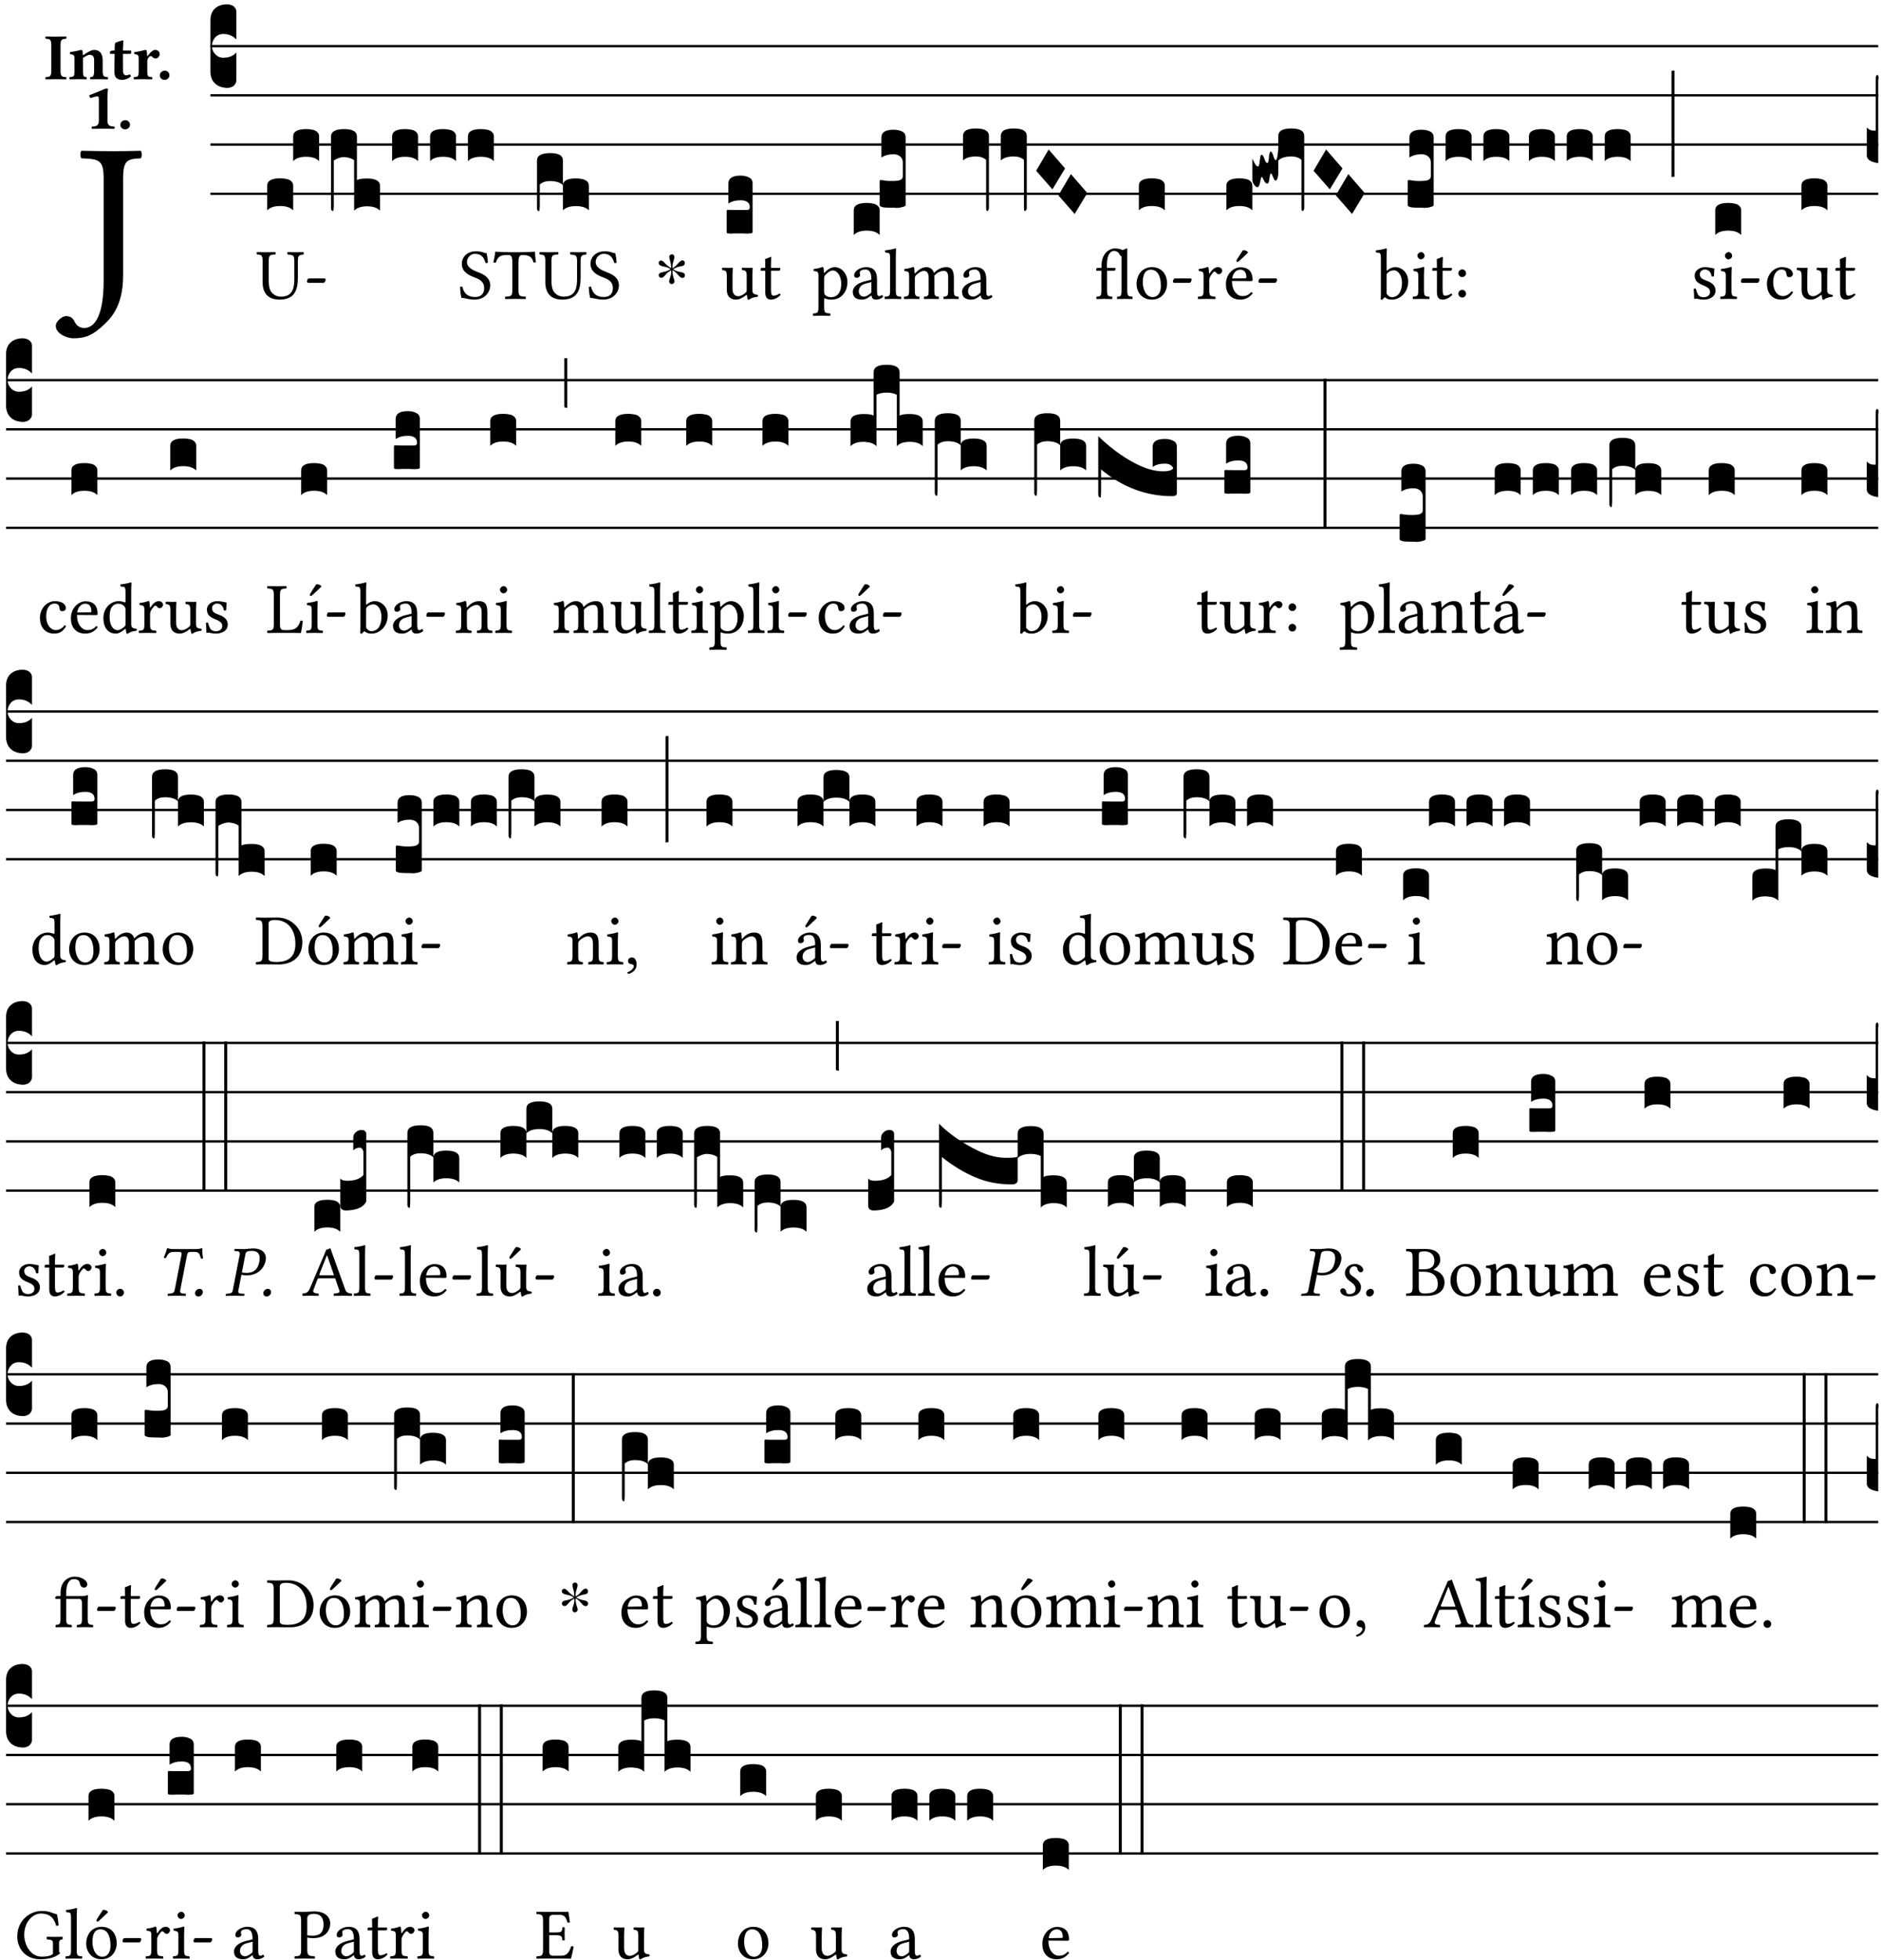 <?xml version="1.0" encoding="UTF-8" standalone="no"?>
<!DOCTYPE svg PUBLIC "-//W3C//DTD SVG 1.1//EN" "http://www.w3.org/Graphics/SVG/1.1/DTD/svg11.dtd">
<svg xmlns="http://www.w3.org/2000/svg" xmlns:xlink="http://www.w3.org/1999/xlink" version="1.1" width="311pt" height="324pt" viewBox="0 0 311 324">
<g enable-background="new">
<clipPath id="cp0">
<path transform="matrix(1,0,0,-1,-71,5598)" d="M 0 0 L 453.543 0 L 453.543 5669.291 L 0 5669.291 Z "/>
</clipPath>
<g clip-path="url(#cp0)">
<symbol id="font_1_2b">
<path d="M .294 .695 C .294 .778 .311 .783 .371 .786 C .377 .792 .377 .813 .371 .819 C .333 .818 .289 .817 .251 .817 C .214 .817 .162 .818 .112 .819 C .106 .813 .106 .792 .112 .786 C .192 .783 .209 .778 .209 .695 L .209 .253 C .209 .073 .157 .045 .124 .045 C .104 .045 .09 .056 .083 .071 C .077 .084 .068 .097 .044 .097 C .03 .097 0 .076 0 .054 C 0 .018 .053 0 .075 0 C .12 0 .151 .008 .192 .043 C .235 .08 .294 .132 .294 .275 L .294 .695 Z "/>
</symbol>
<use xlink:href="#font_1_2b" transform="matrix(37.858,0,0,-37.858,9.225,55.932)"/>
<symbol id="font_2_2a">
<path d="M .093 .525 L .093 .124 C .093 .041 .065 .037 .01 .034 C 0 .028 0 .006 .01 0 C .05 .001 .124 .002 .164 .002 C .204 .002 .276 .001 .316 0 C .326 .006 .326 .028 .316 .034 C .261 .037 .233 .041 .233 .124 L .233 .525 C .233 .608 .261 .612 .316 .615 C .326 .621 .326 .643 .316 .649 C .276 .648 .204 .647 .164 .647 C .124 .647 .05 .648 .01 .649 C 0 .643 0 .621 .01 .615 C .065 .612 .093 .608 .093 .525 Z "/>
</symbol>
<symbol id="font_2_4f">
<path d="M .208 .124 L .208 .323 L .208 .325 C .247 .352 .288 .372 .306 .372 C .346 .372 .376 .354 .376 .297 L .376 .13 C .376 .046 .36 .037 .319 .034 C .313 .028 .313 .006 .319 0 C .361 .001 .393 .002 .441 .002 C .496 .002 .54 .001 .583 0 C .589 .006 .589 .028 .583 .034 C .522 .037 .506 .046 .506 .13 L .506 .286 C .506 .396 .459 .446 .373 .446 C .332 .446 .261 .401 .206 .364 C .204 .399 .2 .429 .2 .429 C .199 .441 .191 .446 .177 .446 C .14 .436 .08 .422 .011 .413 C .009 .407 .011 .387 .013 .381 C .067 .375 .078 .368 .078 .311 L .078 .124 C .078 .041 .067 .039 .006 .034 C 0 .028 0 .006 .006 0 C .048 .001 .089 .002 .143 .002 C .188 .002 .217 .001 .26 0 C .266 .006 .266 .028 .26 .034 C .218 .038 .208 .041 .208 .124 Z "/>
</symbol>
<symbol id="font_2_55">
<path d="M .042 .444 C .028 .443 .012 .44 0 .429 L 0 .4 C 0 .395 .001 .394 .005 .394 L .07 .394 C .067 .293 .067 .165 .067 .115 C .067 .08 .075 .046 .097 .028 C .119 .008 .156 0 .18 0 C .235 0 .296 .028 .316 .056 C .316 .068 .31 .074 .298 .084 C .285 .074 .26 .07 .241 .07 C .219 .07 .197 .087 .197 .137 C .197 .187 .196 .294 .196 .394 L .297 .394 C .307 .394 .321 .398 .321 .407 L .321 .438 C .321 .442 .318 .444 .313 .444 L .196 .444 L .197 .478 C .199 .544 .202 .591 .202 .591 C .202 .597 .199 .599 .194 .599 C .187 .599 .149 .588 .134 .582 C .117 .575 .087 .569 .081 .56 C .074 .55 .07 .523 .07 .444 L .042 .444 Z "/>
</symbol>
<symbol id="font_2_53">
<path d="M .208 .27 C .208 .306 .219 .32 .232 .336 C .24 .345 .249 .353 .263 .353 C .273 .353 .283 .344 .292 .333 C .299 .325 .316 .317 .338 .317 C .367 .317 .396 .348 .396 .39 C .396 .416 .366 .446 .33 .446 C .295 .446 .257 .416 .211 .35 L .207 .35 C .205 .38 .2 .429 .2 .429 C .199 .437 .191 .446 .177 .446 C .129 .434 .077 .419 .011 .413 C .009 .407 .011 .388 .013 .382 C .067 .376 .078 .368 .078 .311 L .078 .124 C .078 .041 .067 .039 .006 .034 C 0 .028 0 .006 .006 0 C .048 .001 .089 .002 .143 .002 C .196 .002 .237 .001 .28 0 C .286 .006 .286 .028 .28 .034 C .219 .038 .208 .041 .208 .124 L .208 .27 Z "/>
</symbol>
<symbol id="font_2_f">
<path d="M 0 .068 C 0 .03 .032 0 .072 0 C .112 0 .146 .032 .146 .07 C .146 .109 .114 .139 .074 .139 C .034 .139 0 .107 0 .068 Z "/>
</symbol>
<symbol id="font_2_12">
<path d="M .275 .124 L .275 .485 C .275 .538 .283 .595 .283 .595 C .283 .608 .275 .612 .266 .612 C .256 .612 .239 .608 .216 .597 C .155 .569 .087 .545 0 .509 C 0 .492 .008 .476 .022 .466 C .076 .489 .112 .491 .126 .491 C .139 .491 .145 .487 .145 .437 L .145 .124 C .145 .041 .097 .037 .042 .034 C .032 .028 .032 .006 .042 0 C .042 0 .171 .002 .211 .002 C .251 .002 .296 .001 .378 0 C .388 .006 .388 .028 .378 .034 C .323 .037 .275 .041 .275 .124 Z "/>
</symbol>
<use xlink:href="#font_2_2a" transform="matrix(10.909,0,0,-10.909,7.465,13.119)"/>
<use xlink:href="#font_2_4f" transform="matrix(10.909,0,0,-10.909,11.458,13.119)"/>
<use xlink:href="#font_2_55" transform="matrix(10.909,0,0,-10.909,18.189,13.206)"/>
<use xlink:href="#font_2_53" transform="matrix(10.909,0,0,-10.909,22.083,13.119)"/>
<use xlink:href="#font_2_f" transform="matrix(10.909,0,0,-10.909,26.425,13.206)"/>
<use xlink:href="#font_2_12" transform="matrix(10.909,0,0,-10.909,14.764,21.3)"/>
<use xlink:href="#font_2_f" transform="matrix(10.909,0,0,-10.909,19.902,21.387)"/>
<path transform="matrix(1,0,0,-1,34.789,7.622)" stroke-width=".388" stroke-linecap="butt" stroke-miterlimit="10" stroke-linejoin="miter" fill="none" stroke="#000000" d="M 0 0 L 275.755 0 "/>
<path transform="matrix(1,0,0,-1,34.789,15.762)" stroke-width=".388" stroke-linecap="butt" stroke-miterlimit="10" stroke-linejoin="miter" fill="none" stroke="#000000" d="M 0 0 L 275.755 0 "/>
<path transform="matrix(1,0,0,-1,34.789,23.903)" stroke-width=".388" stroke-linecap="butt" stroke-miterlimit="10" stroke-linejoin="miter" fill="none" stroke="#000000" d="M 0 0 L 275.755 0 "/>
<path transform="matrix(1,0,0,-1,34.789,32.043)" stroke-width=".388" stroke-linecap="butt" stroke-miterlimit="10" stroke-linejoin="miter" fill="none" stroke="#000000" d="M 0 0 L 275.755 0 "/>
<symbol id="font_3_d">
<path d="M 0 .106 L 0 .432 C 0 .465 .01 .491 .029 .508 C .048 .526 .075 .535 .108 .535 C .127 .534 .141 .529 .151 .52 C .161 .511 .166 .5 .166 .486 L .166 .31 L .156 .319 C .137 .336 .112 .345 .082 .345 C .054 .345 .033 .332 .019 .306 C .013 .295 .01 .282 .01 .268 C .01 .255 .013 .242 .02 .23 C .027 .219 .035 .21 .046 .203 C .057 .196 .069 .193 .082 .193 C .113 .193 .137 .201 .156 .217 L .166 .227 L .166 .05 C .166 .039 .163 .03 .157 .023 C .152 .015 .145 .009 .136 .006 C .127 .002 .118 0 .108 0 C .075 .001 .048 .01 .029 .029 C .01 .047 0 .073 0 .106 Z "/>
</symbol>
<use xlink:href="#font_3_d" transform="matrix(25.843,0,0,-25.843,34.789,14.535)"/>
<symbol id="font_1_36">
<path d="M .168 .533 C .168 .616 .183 .621 .26 .624 C .266 .63 .266 .651 .26 .657 C .213 .656 .164 .655 .125 .655 C .086 .655 .045 .656 .006 .657 C 0 .651 0 .63 .006 .624 C .066 .621 .083 .616 .083 .533 L .083 .243 C .083 .039 .214 0 .317 0 C .522 0 .571 .127 .571 .305 L .571 .533 C .571 .613 .588 .617 .648 .624 C .654 .63 .654 .651 .648 .657 C .61 .656 .569 .655 .546 .655 C .524 .655 .476 .656 .43 .657 C .424 .651 .424 .63 .43 .624 C .505 .617 .522 .614 .522 .533 L .522 .287 C .522 .175 .507 .041 .338 .041 C .29 .041 .249 .059 .219 .088 C .17 .135 .168 .211 .168 .276 L .168 .533 Z "/>
</symbol>
<symbol id="font_1_e">
<path d="M .231 0 C .244 0 .258 .028 .258 .04 C .258 .05 .254 .06 .244 .06 L .025 .06 C .013 .06 0 .037 0 .019 C 0 .009 .006 0 .015 0 L .231 0 Z "/>
</symbol>
<use xlink:href="#font_1_36" transform="matrix(11.955,0,0,-11.955,42.423,49.539)"/>
<use xlink:href="#font_1_e" transform="matrix(11.955,0,0,-11.955,50.756,46.754)"/>
<symbol id="font_3_40">
<path d="M .082 .205 C .101 .205 .116 .203 .128 .2 C .141 .197 .15 .191 .156 .184 C .163 .177 .166 .169 .166 .158 L .166 0 C .148 .019 .12 .028 .083 .028 C .046 .028 .018 .019 0 0 L 0 .158 C 0 .189 .027 .205 .082 .205 Z "/>
</symbol>
<symbol id="font_3_1b4">
<path d="M 0 .021 L 0 .476 C 0 .508 .028 .524 .084 .524 C .139 .524 .166 .508 .166 .476 L .166 .198 C .179 .205 .2 .208 .23 .208 C .286 .208 .314 .192 .314 .16 L .314 .002 C .296 .021 .268 .03 .231 .03 C .194 .03 .166 .021 .148 .002 L .148 .325 C .144 .328 .14 .331 .135 .333 C .13 .335 .125 .337 .12 .339 C .115 .34 .109 .342 .102 .343 C .096 .344 .09 .344 .083 .345 C .071 .345 .058 .342 .045 .337 C .032 .332 .023 .327 .018 .323 L .018 .047 C .018 .035 .018 .026 .017 .02 C .017 .014 .017 .01 .016 .007 C .016 .004 .016 .002 .015 .001 C .014 0 .013 0 .011 0 C .008 .001 .006 .002 .004 .004 C .003 .005 .002 .008 .001 .011 C 0 .014 0 .017 0 .021 Z "/>
</symbol>
<use xlink:href="#font_3_40" transform="matrix(25.843,0,0,-25.843,44.181,34.782)"/>
<use xlink:href="#font_3_40" transform="matrix(25.843,0,0,-25.843,48.471,26.642)"/>
<use xlink:href="#font_3_1b4" transform="matrix(25.843,0,0,-25.843,54.725,34.886)"/>
<use xlink:href="#font_3_40" transform="matrix(25.843,0,0,-25.843,64.83,26.642)"/>
<use xlink:href="#font_3_40" transform="matrix(25.843,0,0,-25.843,71.109,26.642)"/>
<use xlink:href="#font_3_40" transform="matrix(25.843,0,0,-25.843,77.364,26.642)"/>
<symbol id="font_1_34">
<path d="M .367 .641 C .309 .649 .312 .668 .214 .668 C .113 .668 .024 .601 .024 .495 C .024 .389 .11 .341 .198 .308 C .259 .284 .333 .256 .333 .159 C .333 .078 .287 .036 .208 .036 C .114 .036 .054 .078 .032 .178 C .02 .182 .009 .18 0 .175 C .004 .098 .008 .072 .02 .023 C .083 .023 .11 0 .199 0 C .245 0 .288 .011 .323 .032 C .38 .068 .417 .13 .417 .194 C .417 .3 .336 .347 .254 .377 C .195 .4 .095 .437 .095 .522 C .095 .578 .146 .634 .204 .634 C .302 .634 .333 .572 .353 .506 C .363 .504 .376 .505 .385 .512 C .382 .56 .378 .588 .367 .641 Z "/>
</symbol>
<symbol id="font_1_35">
<path d="M .347 .124 L .347 .506 C .347 .57 .357 .608 .393 .608 L .415 .608 C .49 .608 .537 .582 .554 .505 C .565 .505 .579 .506 .588 .51 C .581 .556 .576 .607 .575 .652 C .575 .653 .573 .655 .572 .655 C .538 .652 .427 .647 .348 .647 L .262 .647 C .185 .647 .067 .652 .029 .655 C .027 .655 .025 .653 .025 .652 C .021 .607 .011 .555 0 .507 C .01 .503 .022 .502 .034 .502 C .054 .582 .1 .608 .166 .608 L .215 .608 C .252 .608 .262 .57 .262 .509 L .262 .124 C .262 .041 .245 .036 .165 .033 C .159 .027 .159 .006 .165 0 C .214 .001 .264 .002 .305 .002 C .343 .002 .394 .001 .444 0 C .45 .006 .45 .027 .444 .033 C .364 .036 .347 .041 .347 .124 Z "/>
</symbol>
<use xlink:href="#font_1_34" transform="matrix(11.955,0,0,-11.955,76.067,49.539)"/>
<use xlink:href="#font_1_35" transform="matrix(11.955,0,0,-11.955,81.578,49.444)"/>
<use xlink:href="#font_1_36" transform="matrix(11.955,0,0,-11.955,89.17,49.539)"/>
<use xlink:href="#font_1_34" transform="matrix(11.955,0,0,-11.955,97.347,49.539)"/>
<symbol id="font_3_1b8">
<path d="M 0 .021 L 0 .323 C 0 .355 .028 .371 .084 .371 C .112 .371 .133 .367 .146 .359 C .159 .351 .166 .339 .166 .323 L .166 .169 C .17 .196 .197 .209 .248 .209 C .304 .209 .332 .193 .332 .162 L .332 .005 C .314 .023 .286 .032 .249 .032 C .212 .032 .184 .023 .166 .005 L .166 .166 C .149 .183 .121 .192 .083 .192 C .056 .192 .035 .185 .018 .17 L .018 .047 C .018 .036 .018 .027 .017 .021 C .017 .015 .017 .01 .016 .007 C .016 .004 .016 .002 .015 .001 C .014 0 .013 0 .011 0 C .008 .001 .006 .002 .004 .004 C .003 .006 .002 .008 .001 .011 C 0 .014 0 .017 0 .021 Z "/>
</symbol>
<use xlink:href="#font_3_1b8" transform="matrix(25.843,0,0,-25.843,88.783,34.899)"/>
<symbol id="font_4_25">
<path d="M .172 .184 L .172 .191 C .145 .174 .128 .162 .12 .155 C .113 .149 .099 .134 .078 .11 C .064 .094 .05 .086 .036 .086 C .014 .089 .002 .101 0 .121 C 0 .14 .013 .154 .039 .161 C .046 .163 .053 .165 .062 .166 C .097 .173 .128 .184 .154 .199 C .157 .201 .161 .203 .165 .206 L .154 .213 C .135 .226 .107 .236 .068 .243 C .024 .251 .001 .267 0 .29 C 0 .307 .008 .319 .023 .324 C .027 .325 .031 .326 .034 .326 C .048 .326 .064 .315 .082 .294 C .11 .263 .139 .24 .168 .223 L .172 .221 L .172 .234 C .172 .261 .167 .292 .157 .325 C .15 .348 .147 .365 .147 .376 C .147 .393 .155 .404 .171 .409 C .174 .41 .178 .411 .182 .411 C .199 .411 .21 .403 .216 .387 C .217 .383 .218 .379 .218 .374 C .218 .365 .215 .349 .208 .328 C .197 .296 .191 .268 .191 .245 L .191 .219 L .198 .223 C .221 .236 .245 .257 .27 .287 C .293 .314 .312 .328 .326 .328 C .345 .328 .356 .319 .361 .301 C .362 .297 .362 .293 .362 .289 C .362 .27 .352 .257 .331 .251 C .325 .25 .318 .248 .311 .247 C .277 .242 .244 .23 .213 .213 L .199 .205 L .207 .2 C .234 .183 .267 .172 .304 .166 C .338 .161 .357 .15 .362 .134 L .363 .122 C .363 .101 .354 .089 .336 .086 L .328 .085 C .311 .085 .291 .099 .268 .128 C .242 .159 .219 .179 .198 .188 L .191 .191 L .191 .184 C .191 .145 .198 .108 .211 .072 C .216 .058 .219 .047 .219 .04 C .219 .023 .211 .01 .195 .003 C .19 .001 .185 0 .18 0 C .165 0 .154 .008 .148 .023 C .146 .028 .145 .032 .145 .037 C .145 .049 .149 .064 .156 .083 C .167 .113 .173 .138 .173 .158 L .173 .167 L .172 .184 Z "/>
</symbol>
<use xlink:href="#font_4_25" transform="matrix(11.955,0,0,-11.955,108.901,46.969)"/>
<symbol id="font_1_56">
<path d="M .197 .003 C .236 .003 .283 .023 .332 .063 C .337 .067 .346 .069 .347 .062 C .349 .036 .358 .003 .358 .003 C .366 0 .37 0 .377 .003 C .399 .021 .434 .036 .495 .043 C .501 .049 .501 .064 .495 .07 C .431 .075 .422 .094 .422 .143 L .422 .335 C .422 .365 .426 .438 .426 .438 C .426 .441 .423 .444 .418 .444 C .413 .443 .398 .442 .383 .442 C .351 .442 .315 .443 .281 .444 C .275 .438 .275 .417 .281 .411 C .33 .408 .343 .396 .343 .33 L .343 .137 C .343 .118 .341 .11 .327 .098 C .29 .066 .252 .05 .227 .05 C .197 .05 .147 .064 .147 .153 L .147 .335 C .147 .365 .151 .438 .151 .438 C .151 .441 .148 .444 .143 .444 C .138 .443 .123 .442 .108 .442 C .076 .442 .04 .443 .006 .444 C 0 .438 0 .417 .006 .411 C .054 .407 .068 .396 .068 .331 L .068 .139 C .068 .07 .098 .003 .197 .003 Z "/>
</symbol>
<symbol id="font_1_55">
<path d="M .018 .439 C .004 .439 0 .427 0 .419 L 0 .406 C 0 .401 .001 .4 .005 .4 L .064 .4 L .064 .099 C .064 .028 .095 0 .141 0 C .187 0 .237 .022 .276 .066 C .274 .076 .268 .082 .258 .083 C .232 .063 .202 .055 .176 .055 C .149 .055 .143 .085 .143 .147 L .143 .4 L .247 .4 C .257 .4 .271 .404 .271 .413 L .271 .433 C .271 .437 .268 .439 .263 .439 L .143 .439 L .143 .478 C .143 .543 .147 .583 .147 .583 C .147 .589 .144 .591 .139 .591 C .134 .591 .126 .587 .117 .582 C .105 .576 .095 .572 .083 .568 C .071 .565 .061 .561 .061 .555 C .061 .543 .064 .55 .064 .439 L .018 .439 Z "/>
</symbol>
<use xlink:href="#font_1_56" transform="matrix(11.955,0,0,-11.955,119.355,49.575)"/>
<use xlink:href="#font_1_55" transform="matrix(11.955,0,0,-11.955,125.763,49.539)"/>
<symbol id="font_3_104">
<path d="M .131 0 C .126 0 .118 0 .107 .001 C .096 .001 .087 .001 .078 .001 C .07 .001 .06 .001 .049 .001 C .038 0 .031 0 .028 0 C .016 0 .008 .001 .005 .002 C .002 .003 0 .005 0 .009 L 0 .143 C 0 .149 .002 .152 .006 .152 L .01 .152 C .015 .151 .036 .151 .075 .151 L .109 .151 C .12 .151 .128 .151 .132 .151 C .137 .152 .14 .153 .143 .155 C .146 .158 .148 .162 .148 .168 C .148 .198 .128 .213 .089 .213 C .057 .213 .031 .206 .011 .192 L .011 .321 C .011 .354 .037 .371 .089 .371 C .11 .371 .128 .367 .143 .359 C .158 .352 .166 .339 .166 .321 L .166 .01 C .166 .008 .165 .006 .164 .005 C .163 .004 .161 .003 .158 .002 C .155 .001 .151 .001 .146 .001 C .142 0 .137 0 .131 0 Z "/>
</symbol>
<use xlink:href="#font_3_104" transform="matrix(25.843,0,0,-25.843,120.145,38.621)"/>
<symbol id="font_1_51">
<path d="M .173 .565 C .199 .597 .244 .627 .274 .627 C .338 .627 .393 .555 .393 .442 C .393 .36 .364 .258 .252 .258 C .234 .258 .199 .263 .181 .279 C .16 .297 .157 .302 .157 .339 L .157 .521 C .157 .542 .161 .55 .173 .565 M .154 .602 C .152 .632 .15 .657 .146 .668 C .143 .672 .142 .676 .134 .676 C .106 .665 .08 .656 .011 .647 C .009 .641 .011 .625 .013 .619 C .067 .614 .078 .609 .078 .551 L .078 .124 C .078 .041 .067 .036 .006 .033 C 0 .027 0 .006 .006 0 C .041 .001 .078 .002 .118 .002 C .158 .002 .206 .001 .239 0 C .245 .006 .245 .027 .239 .033 C .168 .037 .157 .041 .157 .124 L .157 .232 C .157 .245 .16 .243 .171 .239 C .195 .229 .226 .224 .258 .224 C .314 .224 .364 .241 .405 .28 C .452 .326 .479 .388 .479 .469 C .479 .575 .404 .673 .302 .673 C .255 .673 .204 .642 .165 .598 C .159 .591 .154 .592 .154 .602 Z "/>
</symbol>
<symbol id="font_1_42">
<path d="M .257 .243 L .257 .111 C .257 .098 .251 .091 .243 .085 C .217 .064 .183 .041 .155 .041 C .105 .041 .083 .081 .083 .112 C .083 .157 .104 .203 .178 .222 L .257 .243 M .257 .058 C .263 .027 .273 0 .324 0 C .362 0 .398 .017 .419 .037 C .417 .049 .413 .057 .402 .064 C .394 .057 .377 .048 .365 .048 C .336 .048 .335 .087 .335 .133 L .335 .28 C .335 .422 .257 .449 .184 .449 C .102 .449 .019 .395 .019 .338 C .019 .314 .031 .302 .054 .302 C .083 .302 .101 .323 .101 .336 C .101 .343 .1 .35 .098 .354 C .097 .357 .096 .363 .096 .374 C .096 .405 .138 .416 .176 .416 C .21 .416 .257 .399 .257 .286 C .257 .279 .254 .275 .251 .274 L .165 .253 C .069 .229 0 .176 0 .108 C 0 .026 .056 0 .126 0 C .16 0 .191 .008 .235 .042 L .255 .058 L .257 .058 Z "/>
</symbol>
<use xlink:href="#font_1_51" transform="matrix(11.955,0,0,-11.955,134.388,52.217)"/>
<use xlink:href="#font_1_42" transform="matrix(11.955,0,0,-11.955,140.999,49.539)"/>
<symbol id="font_3_105">
<path d="M 0 .016 L 0 .169 C 0 .175 .002 .178 .006 .178 L .01 .178 C .031 .174 .051 .172 .069 .172 C .073 .172 .077 .172 .081 .172 C .085 .172 .089 .172 .092 .172 C .096 .173 .099 .173 .102 .173 C .117 .173 .128 .176 .136 .181 C .144 .186 .148 .193 .148 .202 L .148 .289 C .148 .299 .146 .308 .142 .315 C .138 .323 .131 .33 .122 .335 C .113 .34 .102 .343 .089 .343 C .057 .343 .031 .336 .011 .322 L .011 .451 C .011 .484 .037 .5 .089 .5 C .11 .5 .128 .496 .143 .489 C .158 .482 .166 .469 .166 .451 L .166 .017 C .166 .013 .16 .009 .147 .006 C .135 .002 .122 0 .107 0 C .104 0 .099 0 .094 .001 C .089 .001 .082 .001 .074 .001 C .052 .001 .036 .002 .027 .003 C .009 .006 0 .011 0 .016 Z "/>
</symbol>
<use xlink:href="#font_3_40" transform="matrix(25.843,0,0,-25.843,141.155,38.853)"/>
<use xlink:href="#font_3_105" transform="matrix(25.843,0,0,-25.843,145.445,34.369)"/>
<symbol id="font_1_4d">
<path d="M .078 .124 C .078 .041 .067 .036 .006 .033 C 0 .027 0 .006 .006 0 C .041 .001 .078 .002 .118 .002 C .158 .002 .196 .001 .229 0 C .235 .006 .235 .027 .229 .033 C .168 .036 .157 .041 .157 .124 L .157 .585 C .157 .65 .161 .69 .161 .69 C .161 .697 .157 .7 .148 .7 C .123 .69 .048 .676 .008 .673 C .006 .665 .008 .649 .014 .643 C .072 .639 .078 .636 .078 .561 L .078 .124 Z "/>
</symbol>
<symbol id="font_1_4e">
<path d="M .15 .36 C .148 .389 .146 .425 .142 .436 C .139 .44 .138 .444 .13 .444 C .102 .433 .076 .424 .007 .415 C .005 .409 .007 .393 .009 .387 C .063 .382 .074 .377 .074 .319 L .074 .124 C .074 .042 .061 .037 .006 .033 C 0 .027 0 .006 .006 0 C .036 .001 .074 .002 .114 .002 C .154 .002 .184 .001 .214 0 C .22 .006 .22 .027 .214 .033 C .164 .038 .153 .042 .153 .124 L .153 .288 C .153 .309 .162 .321 .17 .33 C .209 .368 .247 .389 .278 .389 C .316 .389 .344 .365 .344 .298 L .344 .124 C .344 .042 .336 .037 .282 .033 C .277 .027 .277 .006 .282 0 C .307 .001 .344 .002 .384 .002 C .424 .002 .457 .001 .482 0 C .487 .006 .487 .027 .482 .033 C .432 .037 .423 .042 .423 .124 L .423 .283 C .423 .297 .423 .311 .422 .323 C .47 .376 .515 .389 .554 .389 C .592 .389 .614 .367 .614 .3 L .614 .124 C .614 .042 .604 .037 .552 .033 C .547 .027 .547 .006 .552 0 C .577 .001 .614 .002 .654 .002 C .694 .002 .729 .001 .757 0 C .762 .006 .762 .027 .757 .033 C .702 .037 .693 .042 .693 .124 L .693 .282 C .693 .371 .678 .441 .59 .441 C .538 .441 .477 .422 .425 .367 C .422 .364 .416 .359 .414 .367 C .404 .408 .366 .441 .314 .441 C .256 .441 .203 .406 .162 .36 C .157 .354 .15 .348 .15 .36 Z "/>
</symbol>
<use xlink:href="#font_1_4d" transform="matrix(11.955,0,0,-11.955,146.235,49.444)"/>
<use xlink:href="#font_1_4e" transform="matrix(11.955,0,0,-11.955,149.427,49.444)"/>
<use xlink:href="#font_1_42" transform="matrix(11.955,0,0,-11.955,159.063,49.539)"/>
<symbol id="font_3_f3">
<path d="M 0 .48 C 0 .496 .007 .508 .02 .516 C .034 .524 .055 .528 .083 .528 C .138 .528 .166 .512 .166 .48 L .166 .021 C .166 .009 .162 .002 .155 0 C .153 0 .152 0 .151 .001 C .15 .002 .15 .004 .149 .007 C .149 .01 .149 .014 .148 .02 C .148 .026 .148 .035 .148 .047 L .148 .327 C .131 .342 .11 .349 .083 .349 C .045 .349 .017 .34 0 .323 L 0 .48 Z "/>
</symbol>
<symbol id="font_3_1a">
<path d="M 0 .119 L .08 .255 L .185 .134 L .104 0 L 0 .119 Z "/>
</symbol>
<use xlink:href="#font_3_f3" transform="matrix(25.843,0,0,-25.843,159.219,34.886)"/>
<use xlink:href="#font_3_f3" transform="matrix(25.843,0,0,-25.843,165.473,34.886)"/>
<use xlink:href="#font_3_1a" transform="matrix(25.843,0,0,-25.843,171.316,31.307)"/>
<use xlink:href="#font_3_1a" transform="matrix(25.843,0,0,-25.843,174.992,35.377)"/>
<symbol id="font_1_a58">
<path d="M .43 .124 L .43 .585 C .43 .65 .431 .69 .431 .69 C .431 .697 .427 .7 .418 .7 C .404 .692 .38 .681 .364 .677 C .342 .692 .296 .7 .261 .7 C .177 .7 .074 .627 .074 .461 L .074 .431 L .023 .431 C .005 .431 0 .419 0 .411 L 0 .398 C 0 .393 .001 .392 .005 .392 L .072 .392 L .072 .124 C .072 .041 .061 .037 .007 .033 C .001 .027 .001 .006 .007 0 C .041 .001 .077 .002 .112 .002 C .148 .002 .185 .001 .22 0 C .226 .006 .226 .027 .22 .033 C .164 .038 .151 .041 .151 .124 L .151 .392 L .244 .392 C .253 .392 .267 .396 .267 .405 L .267 .425 C .267 .429 .264 .431 .259 .431 L .149 .431 L .149 .478 C .149 .632 .212 .666 .245 .666 C .275 .666 .311 .65 .324 .617 C .33 .604 .34 .594 .352 .59 C .351 .584 .351 .573 .351 .565 L .351 .124 C .351 .041 .342 .036 .292 .033 C .286 .027 .286 .006 .292 0 C .322 .001 .352 .002 .391 .002 C .434 .002 .468 .001 .5 0 C .506 .006 .506 .027 .5 .033 C .444 .037 .43 .041 .43 .124 Z "/>
</symbol>
<symbol id="font_1_50">
<path d="M 0 .215 C 0 .113 .068 0 .21 0 C .274 0 .322 .022 .356 .056 C .401 .099 .422 .162 .422 .224 C .422 .328 .365 .449 .212 .449 C .146 .449 .091 .422 .055 .379 C .019 .336 0 .278 0 .215 M .197 .414 C .283 .414 .336 .336 .336 .192 C .336 .066 .271 .035 .224 .035 C .12 .035 .086 .161 .086 .238 C .086 .325 .107 .414 .197 .414 Z "/>
</symbol>
<use xlink:href="#font_1_a58" transform="matrix(11.955,0,0,-11.955,181.236,49.444)"/>
<use xlink:href="#font_1_50" transform="matrix(11.955,0,0,-11.955,187.919,49.539)"/>
<use xlink:href="#font_1_e" transform="matrix(11.955,0,0,-11.955,193.932,46.754)"/>
<use xlink:href="#font_3_40" transform="matrix(25.843,0,0,-25.843,188.296,34.782)"/>
<symbol id="font_1_53">
<path d="M .156 .36 C .154 .4 .152 .425 .148 .436 C .145 .44 .144 .444 .136 .444 C .108 .433 .082 .424 .013 .415 C .011 .409 .013 .393 .015 .387 C .069 .382 .08 .377 .08 .319 L .08 .124 C .08 .041 .068 .037 .006 .033 C 0 .027 0 .006 .006 0 C .041 .001 .08 .002 .12 .002 C .16 .002 .206 .001 .241 0 C .247 .006 .247 .027 .241 .033 C .171 .038 .159 .041 .159 .124 L .159 .263 C .159 .289 .171 .312 .183 .33 C .194 .346 .217 .379 .229 .379 C .238 .379 .247 .376 .254 .366 C .262 .356 .273 .343 .291 .343 C .315 .343 .338 .368 .338 .393 C .338 .412 .32 .441 .278 .441 C .231 .441 .19 .397 .167 .358 C .161 .347 .156 .355 .156 .36 Z "/>
</symbol>
<symbol id="font_1_a9">
<path d="M .233 .681 L .157 .562 C .149 .549 .146 .545 .146 .534 C .146 .527 .153 .521 .16 .521 C .167 .521 .175 .525 .19 .54 L .305 .649 L .302 .66 C .279 .682 .253 .683 .247 .683 C .242 .683 .236 .682 .233 .681 M .087 .292 C .106 .405 .176 .414 .2 .414 C .238 .414 .283 .393 .283 .309 C .283 .3 .279 .295 .268 .295 L .087 .292 M .349 .103 C .312 .065 .283 .049 .225 .049 C .189 .049 .147 .07 .116 .121 C .096 .154 .084 .2 .084 .258 L .35 .256 C .362 .256 .369 .262 .369 .273 C .369 .357 .339 .447 .2 .447 C .113 .447 0 .364 0 .212 C 0 .156 .014 .102 .047 .064 C .081 .024 .128 0 .2 0 C .276 0 .33 .035 .37 .087 C .367 .097 .361 .102 .349 .103 Z "/>
</symbol>
<use xlink:href="#font_1_53" transform="matrix(11.955,0,0,-11.955,198.037,49.444)"/>
<use xlink:href="#font_1_a9" transform="matrix(11.955,0,0,-11.955,202.688,49.539)"/>
<use xlink:href="#font_1_e" transform="matrix(11.955,0,0,-11.955,208.067,46.754)"/>
<symbol id="font_3_4d">
<path d="M 0 .046 L 0 .185 C .001 .183 .002 .179 .004 .174 C .007 .169 .009 .165 .011 .161 C .013 .157 .015 .152 .018 .148 C .021 .143 .024 .139 .027 .137 C .03 .134 .033 .133 .036 .133 C .039 .133 .041 .135 .042 .14 C .044 .145 .045 .151 .046 .159 C .047 .166 .048 .173 .049 .181 C .05 .188 .051 .194 .052 .2 C .054 .205 .056 .208 .059 .208 C .065 .208 .071 .2 .077 .182 C .083 .164 .089 .155 .096 .155 C .101 .155 .104 .167 .106 .191 C .108 .215 .112 .228 .117 .229 C .123 .229 .129 .219 .134 .201 C .14 .182 .145 .173 .149 .174 C .152 .174 .154 .176 .155 .18 C .157 .184 .159 .189 .16 .197 C .161 .205 .162 .211 .163 .217 C .164 .223 .164 .23 .165 .24 C .166 .249 .166 .254 .166 .255 L .166 .094 C .166 .08 .164 .068 .161 .058 C .158 .048 .154 .043 .148 .043 C .144 .043 .14 .047 .137 .055 C .134 .063 .13 .07 .127 .078 C .124 .085 .121 .088 .118 .088 C .115 .088 .112 .077 .109 .056 C .107 .034 .103 .024 .096 .024 C .089 .024 .084 .027 .079 .035 C .075 .042 .071 .049 .068 .056 C .065 .063 .062 .066 .059 .066 C .057 .066 .054 .055 .05 .034 C .046 .012 .04 .001 .033 .001 C .026 -0 .018 .005 .011 .017 C .004 .027 0 .037 0 .046 Z "/>
</symbol>
<use xlink:href="#font_3_40" transform="matrix(25.843,0,0,-25.843,202.772,34.782)"/>
<use xlink:href="#font_3_4d" transform="matrix(25.843,0,0,-25.843,207.062,30.962)"/>
<use xlink:href="#font_3_f3" transform="matrix(25.843,0,0,-25.843,211.352,34.886)"/>
<use xlink:href="#font_3_1a" transform="matrix(25.843,0,0,-25.843,217.184,31.307)"/>
<use xlink:href="#font_3_1a" transform="matrix(25.843,0,0,-25.843,220.86,35.377)"/>
<symbol id="font_1_43">
<path d="M .168 .375 C .194 .398 .224 .407 .253 .407 C .314 .407 .364 .333 .364 .236 C .364 .122 .318 .036 .223 .036 C .192 .036 .171 .058 .151 .083 L .151 .333 C .151 .354 .155 .363 .168 .375 M .161 .406 C .154 .4 .151 .402 .151 .411 L .151 .595 C .151 .66 .155 .7 .155 .7 C .155 .707 .151 .71 .142 .71 C .117 .7 .042 .686 .002 .683 C 0 .675 .002 .659 .008 .653 C .06 .65 .072 .655 .072 .571 L .072 .083 C .072 .044 .071 .026 .068 .012 C .073 .004 .078 0 .09 0 C .096 .005 .106 .015 .113 .024 C .124 .036 .13 .036 .141 .026 C .163 .007 .193 .002 .229 .002 C .331 .002 .45 .095 .45 .254 C .45 .376 .36 .451 .273 .451 C .23 .451 .192 .434 .161 .406 Z "/>
</symbol>
<symbol id="font_1_4a">
<path d="M .066 .601 C .066 .575 .09 .549 .114 .549 C .142 .549 .166 .575 .166 .597 C .166 .621 .145 .649 .118 .649 C .094 .649 .066 .625 .066 .601 M .157 .124 L .157 .323 C .157 .373 .161 .437 .161 .437 C .161 .441 .156 .444 .148 .444 C .119 .433 .08 .424 .011 .415 C .009 .409 .011 .393 .013 .387 C .067 .381 .078 .376 .078 .319 L .078 .124 C .078 .041 .067 .038 .006 .033 C 0 .027 0 .006 .006 0 C .039 .001 .078 .002 .118 .002 C .158 .002 .196 .001 .229 0 C .235 .006 .235 .027 .229 .033 C .168 .037 .157 .041 .157 .124 Z "/>
</symbol>
<symbol id="font_1_1b">
<path d="M 0 .336 C 0 .307 .024 .283 .053 .283 C .082 .283 .106 .307 .106 .336 C .106 .365 .082 .389 .053 .389 C .024 .389 0 .365 0 .336 M 0 .053 C 0 .024 .024 0 .053 0 C .082 0 .106 .024 .106 .053 C .106 .082 .082 .106 .053 .106 C .024 .106 0 .082 0 .053 Z "/>
</symbol>
<use xlink:href="#font_1_43" transform="matrix(11.955,0,0,-11.955,227.45,49.563)"/>
<use xlink:href="#font_1_4a" transform="matrix(11.955,0,0,-11.955,233.559,49.444)"/>
<use xlink:href="#font_1_55" transform="matrix(11.955,0,0,-11.955,236.811,49.539)"/>
<use xlink:href="#font_1_1b" transform="matrix(11.955,0,0,-11.955,241.126,49.193)"/>
<symbol id="font_3_34">
<path d="M .019 .682 L .019 .003 C .009 .002 .003 .001 0 0 L 0 .679 C .003 .681 .01 .682 .019 .682 Z "/>
</symbol>
<use xlink:href="#font_3_105" transform="matrix(25.843,0,0,-25.843,232.747,34.369)"/>
<use xlink:href="#font_3_40" transform="matrix(25.843,0,0,-25.843,239.012,26.642)"/>
<use xlink:href="#font_3_40" transform="matrix(25.843,0,0,-25.843,245.266,26.642)"/>
<use xlink:href="#font_3_40" transform="matrix(25.843,0,0,-25.843,252.786,26.642)"/>
<use xlink:href="#font_3_40" transform="matrix(25.843,0,0,-25.843,259.04,26.642)"/>
<use xlink:href="#font_3_40" transform="matrix(25.843,0,0,-25.843,265.32,26.642)"/>
<use xlink:href="#font_3_34" transform="matrix(25.843,0,0,-25.843,276.365,29.292)"/>
<symbol id="font_1_54">
<path d="M 0 .148 C .004 .099 .007 .052 .007 .01 C .017 .012 .027 .013 .032 .013 C .039 .013 .045 .013 .052 .011 C .079 .004 .106 0 .143 0 C .199 0 .302 .027 .302 .126 C .302 .194 .253 .234 .185 .259 C .124 .281 .085 .297 .085 .352 C .085 .393 .121 .416 .155 .416 C .177 .416 .235 .408 .248 .323 C .254 .317 .274 .318 .28 .324 C .283 .36 .285 .397 .286 .43 C .255 .435 .207 .449 .155 .449 C .081 .449 .014 .401 .014 .337 C .014 .264 .047 .233 .124 .201 C .207 .167 .226 .146 .226 .103 C .226 .054 .178 .033 .141 .033 C .102 .033 .08 .046 .07 .057 C .048 .08 .037 .124 .031 .149 C .025 .155 .006 .154 0 .148 Z "/>
</symbol>
<use xlink:href="#font_1_54" transform="matrix(11.955,0,0,-11.955,280.029,49.539)"/>
<use xlink:href="#font_1_4a" transform="matrix(11.955,0,0,-11.955,284.404,49.444)"/>
<use xlink:href="#font_1_e" transform="matrix(11.955,0,0,-11.955,287.836,46.754)"/>
<use xlink:href="#font_3_40" transform="matrix(25.843,0,0,-25.843,283.593,38.853)"/>
<symbol id="font_1_44">
<path d="M .361 .101 C .357 .11 .349 .114 .34 .115 C .306 .071 .263 .049 .22 .049 C .147 .049 .086 .123 .086 .24 C .086 .35 .134 .416 .2 .416 C .259 .416 .267 .381 .271 .346 C .274 .319 .288 .31 .309 .31 C .33 .31 .358 .323 .358 .354 C .358 .409 .301 .449 .205 .449 C .106 .449 0 .36 0 .218 C 0 .089 .072 0 .198 0 C .258 0 .311 .019 .361 .101 Z "/>
</symbol>
<use xlink:href="#font_1_44" transform="matrix(11.955,0,0,-11.955,292.143,49.539)"/>
<use xlink:href="#font_1_56" transform="matrix(11.955,0,0,-11.955,297.057,49.575)"/>
<use xlink:href="#font_1_55" transform="matrix(11.955,0,0,-11.955,303.465,49.539)"/>
<symbol id="font_3_14">
<path d="M 0 .049 L 0 .228 C .006 .223 .011 .218 .016 .215 C .021 .212 .027 .21 .033 .209 C .04 .208 .048 .208 .057 .208 L .057 .535 C .057 .554 .06 .564 .065 .564 L .066 .564 C .072 .564 .075 .559 .075 .548 C .075 .543 .074 .537 .073 .53 L .073 0 C .024 .007 0 .024 0 .049 Z "/>
</symbol>
<use xlink:href="#font_3_40" transform="matrix(25.843,0,0,-25.843,297.847,34.782)"/>
<use xlink:href="#font_3_14" transform="matrix(25.843,0,0,-25.843,308.657,26.978)"/>
<path transform="matrix(1,0,0,-1,1,62.845)" stroke-width=".388" stroke-linecap="butt" stroke-miterlimit="10" stroke-linejoin="miter" fill="none" stroke="#000000" d="M 0 0 L 309.543 0 "/>
<path transform="matrix(1,0,0,-1,1,70.985)" stroke-width=".388" stroke-linecap="butt" stroke-miterlimit="10" stroke-linejoin="miter" fill="none" stroke="#000000" d="M 0 0 L 309.543 0 "/>
<path transform="matrix(1,0,0,-1,1,79.126)" stroke-width=".388" stroke-linecap="butt" stroke-miterlimit="10" stroke-linejoin="miter" fill="none" stroke="#000000" d="M 0 0 L 309.543 0 "/>
<path transform="matrix(1,0,0,-1,1,87.266)" stroke-width=".388" stroke-linecap="butt" stroke-miterlimit="10" stroke-linejoin="miter" fill="none" stroke="#000000" d="M 0 0 L 309.543 0 "/>
<use xlink:href="#font_3_d" transform="matrix(25.843,0,0,-25.843,1,69.758)"/>
<symbol id="font_1_46">
<path d="M .087 .292 C .106 .405 .176 .414 .2 .414 C .238 .414 .283 .393 .283 .309 C .283 .3 .279 .295 .268 .295 L .087 .292 M .349 .103 C .312 .065 .283 .049 .225 .049 C .189 .049 .147 .07 .116 .121 C .096 .154 .084 .2 .084 .258 L .35 .256 C .362 .256 .369 .262 .369 .273 C .369 .357 .339 .447 .2 .447 C .113 .447 0 .364 0 .212 C 0 .156 .014 .102 .047 .064 C .081 .024 .128 0 .2 0 C .276 0 .33 .035 .37 .087 C .367 .097 .361 .102 .349 .103 Z "/>
</symbol>
<use xlink:href="#font_1_44" transform="matrix(11.955,0,0,-11.955,6.608,104.763)"/>
<use xlink:href="#font_1_46" transform="matrix(11.955,0,0,-11.955,11.725,104.763)"/>
<use xlink:href="#font_3_40" transform="matrix(25.843,0,0,-25.843,11.809,81.865)"/>
<symbol id="font_1_45">
<path d="M .306 .137 C .306 .118 .304 .11 .29 .098 C .253 .066 .221 .05 .196 .05 C .142 .05 .086 .109 .086 .234 C .086 .306 .1 .346 .115 .367 C .146 .414 .188 .417 .208 .417 C .244 .417 .269 .404 .289 .381 C .303 .365 .306 .358 .306 .327 L .306 .137 M .295 .063 C .299 .067 .309 .069 .31 .062 C .312 .037 .321 .003 .321 .003 C .329 0 .334 0 .34 .003 C .362 .021 .397 .036 .458 .043 C .464 .049 .464 .064 .458 .07 C .394 .075 .385 .094 .385 .143 L .385 .596 C .385 .661 .389 .701 .389 .701 C .389 .708 .385 .711 .376 .711 C .351 .701 .276 .687 .236 .684 C .234 .676 .236 .66 .242 .654 C .294 .651 .306 .656 .306 .572 L .306 .444 C .306 .437 .304 .435 .297 .435 C .293 .435 .252 .452 .219 .452 C .153 .452 .109 .43 .069 .392 C .026 .349 0 .29 0 .216 C 0 .093 .062 .003 .17 .003 C .209 .003 .246 .023 .295 .063 Z "/>
</symbol>
<use xlink:href="#font_1_45" transform="matrix(11.955,0,0,-11.955,17.092,104.798)"/>
<use xlink:href="#font_1_53" transform="matrix(11.955,0,0,-11.955,22.914,104.667)"/>
<use xlink:href="#font_1_56" transform="matrix(11.955,0,0,-11.955,27.362,104.798)"/>
<use xlink:href="#font_1_54" transform="matrix(11.955,0,0,-11.955,34.045,104.763)"/>
<use xlink:href="#font_3_40" transform="matrix(25.843,0,0,-25.843,28.152,77.794)"/>
<symbol id="font_1_2d">
<path d="M .136 .002 L .348 .002 C .376 .002 .468 0 .468 0 C .478 .05 .488 .115 .494 .167 C .484 .171 .473 .173 .461 .172 C .441 .1 .404 .041 .298 .041 L .235 .041 C .196 .041 .178 .06 .178 .111 L .178 .525 C .178 .608 .195 .613 .265 .616 C .271 .622 .271 .643 .265 .649 C .22 .648 .173 .647 .135 .647 C .098 .647 .052 .648 .006 .649 C 0 .643 0 .622 .006 .616 C .076 .613 .093 .608 .093 .525 L .093 .124 C .093 .041 .076 .036 .006 .033 C 0 .027 0 .006 .006 0 C .045 .001 .102 .002 .136 .002 Z "/>
</symbol>
<symbol id="font_1_ad">
<path d="M .139 .673 L .063 .554 C .055 .541 .052 .537 .052 .526 C .052 .519 .059 .513 .066 .513 C .073 .513 .081 .517 .096 .532 L .211 .641 L .208 .652 C .185 .674 .159 .675 .153 .675 C .148 .675 .142 .674 .139 .673 M .157 .124 L .157 .323 C .157 .373 .161 .437 .161 .437 C .161 .441 .156 .444 .148 .444 C .119 .433 .08 .424 .011 .415 C .009 .409 .011 .393 .013 .387 C .067 .381 .078 .376 .078 .319 L .078 .124 C .078 .041 .067 .038 .006 .033 C 0 .027 0 .006 .006 0 C .039 .001 .078 .002 .118 .002 C .158 .002 .196 .001 .229 0 C .235 .006 .235 .027 .229 .033 C .168 .037 .157 .041 .157 .124 Z "/>
</symbol>
<use xlink:href="#font_1_2d" transform="matrix(11.955,0,0,-11.955,44.16,104.667)"/>
<use xlink:href="#font_1_ad" transform="matrix(11.955,0,0,-11.955,50.604,104.667)"/>
<use xlink:href="#font_1_e" transform="matrix(11.955,0,0,-11.955,54.035,101.977)"/>
<use xlink:href="#font_3_40" transform="matrix(25.843,0,0,-25.843,49.792,81.865)"/>
<use xlink:href="#font_1_43" transform="matrix(11.955,0,0,-11.955,58.723,104.787)"/>
<use xlink:href="#font_1_42" transform="matrix(11.955,0,0,-11.955,64.975,104.763)"/>
<use xlink:href="#font_1_e" transform="matrix(11.955,0,0,-11.955,70.487,101.977)"/>
<use xlink:href="#font_3_104" transform="matrix(25.843,0,0,-25.843,65.131,77.562)"/>
<symbol id="font_1_4f">
<path d="M .164 .36 C .157 .353 .152 .35 .152 .36 C .151 .387 .148 .425 .144 .436 C .141 .44 .14 .444 .132 .444 C .104 .433 .078 .424 .009 .415 C .007 .409 .009 .393 .011 .387 C .065 .382 .076 .377 .076 .319 L .076 .124 C .076 .042 .066 .038 .006 .033 C 0 .027 0 .006 .006 0 C .036 .001 .076 .002 .116 .002 C .156 .002 .186 .001 .216 0 C .222 .006 .222 .027 .216 .033 C .165 .038 .155 .042 .155 .124 L .155 .288 C .155 .309 .164 .321 .172 .33 C .21 .367 .255 .389 .294 .389 C .314 .389 .335 .376 .347 .353 C .357 .333 .359 .306 .359 .276 L .359 .124 C .359 .042 .349 .038 .297 .033 C .292 .027 .292 .006 .297 0 C .327 .001 .359 .002 .399 .002 C .439 .002 .475 .001 .505 0 C .51 .006 .51 .027 .505 .033 C .449 .038 .438 .042 .438 .124 L .438 .273 C .438 .328 .434 .376 .411 .407 C .394 .429 .363 .441 .328 .441 C .279 .441 .223 .428 .164 .36 Z "/>
</symbol>
<use xlink:href="#font_1_4f" transform="matrix(11.955,0,0,-11.955,75.34,104.667)"/>
<use xlink:href="#font_1_4a" transform="matrix(11.955,0,0,-11.955,81.868,104.667)"/>
<symbol id="font_3_2a">
<path d="M 0 .319 L .019 .319 L .019 0 C .01 .001 .003 .003 0 .007 L 0 .319 Z "/>
</symbol>
<use xlink:href="#font_3_40" transform="matrix(25.843,0,0,-25.843,81.056,73.724)"/>
<use xlink:href="#font_3_2a" transform="matrix(25.843,0,0,-25.843,93.294,67.457)"/>
<use xlink:href="#font_1_4e" transform="matrix(11.955,0,0,-11.955,91.498,104.667)"/>
<use xlink:href="#font_1_56" transform="matrix(11.955,0,0,-11.955,100.943,104.798)"/>
<use xlink:href="#font_3_40" transform="matrix(25.843,0,0,-25.843,101.733,73.724)"/>
<use xlink:href="#font_1_4d" transform="matrix(11.955,0,0,-11.955,107.255,104.667)"/>
<use xlink:href="#font_1_55" transform="matrix(11.955,0,0,-11.955,110.507,104.763)"/>
<use xlink:href="#font_1_4a" transform="matrix(11.955,0,0,-11.955,114.273,104.667)"/>
<use xlink:href="#font_3_40" transform="matrix(25.843,0,0,-25.843,113.461,73.724)"/>
<use xlink:href="#font_1_51" transform="matrix(11.955,0,0,-11.955,117.25,107.441)"/>
<use xlink:href="#font_1_4d" transform="matrix(11.955,0,0,-11.955,123.634,104.667)"/>
<use xlink:href="#font_1_4a" transform="matrix(11.955,0,0,-11.955,126.874,104.667)"/>
<use xlink:href="#font_1_e" transform="matrix(11.955,0,0,-11.955,130.305,101.977)"/>
<use xlink:href="#font_3_40" transform="matrix(25.843,0,0,-25.843,126.062,73.724)"/>
<symbol id="font_1_a1">
<path d="M .208 .681 L .132 .562 C .124 .549 .121 .545 .121 .534 C .121 .527 .128 .521 .135 .521 C .142 .521 .15 .525 .165 .54 L .28 .649 L .277 .66 C .254 .682 .228 .683 .222 .683 C .217 .683 .211 .682 .208 .681 M .257 .243 L .257 .111 C .257 .098 .251 .091 .243 .085 C .217 .064 .183 .041 .155 .041 C .105 .041 .083 .081 .083 .112 C .083 .157 .104 .203 .178 .222 L .257 .243 M .257 .058 C .263 .027 .273 0 .324 0 C .362 0 .398 .017 .419 .037 C .417 .049 .413 .057 .402 .064 C .394 .057 .377 .048 .365 .048 C .336 .048 .335 .087 .335 .133 L .335 .28 C .335 .422 .257 .449 .184 .449 C .102 .449 .019 .395 .019 .338 C .019 .314 .031 .302 .054 .302 C .083 .302 .101 .323 .101 .336 C .101 .343 .1 .35 .098 .354 C .097 .357 .096 .363 .096 .374 C .096 .405 .138 .416 .176 .416 C .21 .416 .257 .399 .257 .286 C .257 .279 .254 .275 .251 .274 L .165 .253 C .069 .229 0 .176 0 .108 C 0 .026 .056 0 .126 0 C .16 0 .191 .008 .235 .042 L .255 .058 L .257 .058 Z "/>
</symbol>
<use xlink:href="#font_1_44" transform="matrix(11.955,0,0,-11.955,135.362,104.763)"/>
<use xlink:href="#font_1_a1" transform="matrix(11.955,0,0,-11.955,140.467,104.763)"/>
<use xlink:href="#font_1_e" transform="matrix(11.955,0,0,-11.955,145.979,101.977)"/>
<symbol id="font_3_524">
<path d="M 0 .158 C 0 .19 .028 .206 .084 .206 C .114 .206 .135 .203 .148 .196 L .148 .473 C .148 .505 .175 .521 .23 .521 C .286 .521 .314 .505 .314 .473 L .314 .196 C .327 .203 .348 .206 .378 .206 C .434 .206 .462 .19 .462 .158 L .462 0 C .444 .019 .416 .028 .379 .028 C .342 .028 .314 .019 .296 0 L .296 .329 C .279 .338 .258 .343 .231 .343 C .204 .343 .183 .338 .166 .329 L .166 0 C .163 .003 .16 .005 .157 .008 C .154 .01 .151 .012 .148 .014 C .145 .015 .141 .017 .137 .019 C .134 .02 .13 .022 .126 .023 C .122 .024 .118 .024 .113 .025 C .108 .026 .103 .026 .098 .027 C .093 .028 .088 .028 .083 .028 C .046 .028 .018 .019 0 0 L 0 .158 Z "/>
</symbol>
<symbol id="font_3_1b3">
<path d="M 0 .021 L 0 .48 C 0 .512 .028 .528 .084 .528 C .112 .528 .133 .524 .146 .516 C .159 .508 .166 .496 .166 .48 L .166 .326 C .17 .353 .197 .366 .248 .366 C .304 .366 .332 .35 .332 .319 L .332 .162 C .314 .18 .286 .189 .249 .189 C .212 .189 .184 .18 .166 .162 L .166 .323 C .149 .34 .121 .349 .083 .349 C .056 .349 .035 .342 .018 .327 L .018 .047 C .018 .035 .018 .026 .017 .02 C .017 .014 .017 .01 .016 .007 C .016 .004 .016 .002 .015 .001 C .014 0 .013 0 .011 0 C .008 .001 .006 .002 .004 .004 C .003 .005 .002 .008 .001 .011 C 0 .014 0 .017 0 .021 Z "/>
</symbol>
<use xlink:href="#font_3_524" transform="matrix(25.843,0,0,-25.843,140.623,73.776)"/>
<use xlink:href="#font_3_1b3" transform="matrix(25.843,0,0,-25.843,154.552,81.968)"/>
<use xlink:href="#font_1_43" transform="matrix(11.955,0,0,-11.955,167.849,104.787)"/>
<use xlink:href="#font_1_4a" transform="matrix(11.955,0,0,-11.955,173.958,104.667)"/>
<use xlink:href="#font_1_e" transform="matrix(11.955,0,0,-11.955,177.389,101.977)"/>
<symbol id="font_3_744">
<path d="M .426 .217 C .394 .217 .368 .21 .348 .196 L .348 .325 C .348 .358 .374 .375 .426 .375 C .447 .375 .465 .371 .48 .363 C .495 .356 .503 .343 .503 .325 L .503 .027 C .503 .015 .493 .009 .472 .009 C .307 .009 .155 .066 .018 .18 L .018 .047 C .018 .035 .018 .026 .017 .02 C .017 .014 .017 .01 .016 .007 C .016 .004 .016 .002 .015 .001 C .014 0 .013 0 .011 0 C .008 .001 .005 .003 .003 .007 C .001 .01 0 .015 0 .021 L 0 .393 C .073 .322 .149 .265 .23 .222 C .3 .185 .362 .167 .416 .168 C .451 .168 .473 .175 .48 .188 C .471 .207 .453 .217 .426 .217 Z "/>
</symbol>
<use xlink:href="#font_3_1b3" transform="matrix(25.843,0,0,-25.843,171,81.968)"/>
<use xlink:href="#font_3_744" transform="matrix(25.843,0,0,-25.843,181.582,82.265)"/>
<use xlink:href="#font_1_55" transform="matrix(11.955,0,0,-11.955,197.929,104.763)"/>
<use xlink:href="#font_1_56" transform="matrix(11.955,0,0,-11.955,201.647,104.798)"/>
<use xlink:href="#font_1_53" transform="matrix(11.955,0,0,-11.955,207.995,104.667)"/>
<use xlink:href="#font_1_1b" transform="matrix(11.955,0,0,-11.955,213.04,104.416)"/>
<symbol id="font_3_26">
<path d="M 0 .96 L .019 .96 L .019 0 L 0 0 L 0 .96 Z "/>
</symbol>
<use xlink:href="#font_3_104" transform="matrix(25.843,0,0,-25.843,202.437,81.633)"/>
<use xlink:href="#font_3_26" transform="matrix(25.843,0,0,-25.843,218.823,87.434)"/>
<use xlink:href="#font_1_51" transform="matrix(11.955,0,0,-11.955,221.487,107.441)"/>
<use xlink:href="#font_1_4d" transform="matrix(11.955,0,0,-11.955,227.871,104.667)"/>
<use xlink:href="#font_1_42" transform="matrix(11.955,0,0,-11.955,231.254,104.763)"/>
<use xlink:href="#font_3_105" transform="matrix(25.843,0,0,-25.843,231.411,89.592)"/>
<use xlink:href="#font_1_4f" transform="matrix(11.955,0,0,-11.955,236.526,104.667)"/>
<use xlink:href="#font_1_55" transform="matrix(11.955,0,0,-11.955,243.066,104.763)"/>
<use xlink:href="#font_1_a1" transform="matrix(11.955,0,0,-11.955,246.975,104.763)"/>
<use xlink:href="#font_1_e" transform="matrix(11.955,0,0,-11.955,252.486,101.977)"/>
<symbol id="font_3_1ae">
<path d="M 0 .021 L 0 .395 C 0 .427 .028 .443 .084 .443 C .112 .443 .133 .439 .146 .431 C .159 .423 .166 .411 .166 .395 L .166 .241 C .17 .268 .197 .281 .248 .281 C .304 .281 .332 .265 .332 .234 L .332 .077 C .314 .095 .286 .104 .249 .104 C .212 .104 .184 .095 .166 .077 L .166 .238 C .149 .255 .121 .264 .083 .264 C .056 .264 .035 .257 .018 .242 L .018 .047 C .018 .035 .018 .026 .017 .02 C .017 .014 .017 .01 .016 .007 C .016 .004 .016 .002 .015 .001 C .014 0 .013 0 .011 0 C .008 .001 .005 .003 .003 .007 C .001 .01 0 .015 0 .021 Z "/>
</symbol>
<use xlink:href="#font_3_40" transform="matrix(25.843,0,0,-25.843,247.132,81.865)"/>
<use xlink:href="#font_3_40" transform="matrix(25.843,0,0,-25.843,253.438,81.865)"/>
<use xlink:href="#font_3_40" transform="matrix(25.843,0,0,-25.843,259.769,81.865)"/>
<use xlink:href="#font_3_1ae" transform="matrix(25.843,0,0,-25.843,266.084,83.841)"/>
<use xlink:href="#font_1_55" transform="matrix(11.955,0,0,-11.955,278.011,104.763)"/>
<use xlink:href="#font_1_56" transform="matrix(11.955,0,0,-11.955,281.729,104.798)"/>
<use xlink:href="#font_1_54" transform="matrix(11.955,0,0,-11.955,288.412,104.763)"/>
<use xlink:href="#font_3_40" transform="matrix(25.843,0,0,-25.843,282.519,81.865)"/>
<use xlink:href="#font_1_4a" transform="matrix(11.955,0,0,-11.955,298.659,104.667)"/>
<use xlink:href="#font_1_4f" transform="matrix(11.955,0,0,-11.955,301.851,104.667)"/>
<use xlink:href="#font_3_40" transform="matrix(25.843,0,0,-25.843,297.847,81.865)"/>
<use xlink:href="#font_3_14" transform="matrix(25.843,0,0,-25.843,308.649,82.201)"/>
<path transform="matrix(1,0,0,-1,1,117.639)" stroke-width=".388" stroke-linecap="butt" stroke-miterlimit="10" stroke-linejoin="miter" fill="none" stroke="#000000" d="M 0 0 L 309.543 0 "/>
<path transform="matrix(1,0,0,-1,1,125.78)" stroke-width=".388" stroke-linecap="butt" stroke-miterlimit="10" stroke-linejoin="miter" fill="none" stroke="#000000" d="M 0 0 L 309.543 0 "/>
<path transform="matrix(1,0,0,-1,1,133.92)" stroke-width=".388" stroke-linecap="butt" stroke-miterlimit="10" stroke-linejoin="miter" fill="none" stroke="#000000" d="M 0 0 L 309.543 0 "/>
<path transform="matrix(1,0,0,-1,1,142.061)" stroke-width=".388" stroke-linecap="butt" stroke-miterlimit="10" stroke-linejoin="miter" fill="none" stroke="#000000" d="M 0 0 L 309.543 0 "/>
<use xlink:href="#font_3_d" transform="matrix(25.843,0,0,-25.843,1,124.552)"/>
<use xlink:href="#font_1_45" transform="matrix(11.955,0,0,-11.955,5.358,159.592)"/>
<use xlink:href="#font_1_50" transform="matrix(11.955,0,0,-11.955,11.431,159.557)"/>
<use xlink:href="#font_3_104" transform="matrix(25.843,0,0,-25.843,11.809,136.427)"/>
<use xlink:href="#font_1_4e" transform="matrix(11.955,0,0,-11.955,17.206,159.461)"/>
<use xlink:href="#font_1_50" transform="matrix(11.955,0,0,-11.955,26.902,159.557)"/>
<use xlink:href="#font_3_1ae" transform="matrix(25.843,0,0,-25.843,25.135,138.637)"/>
<use xlink:href="#font_3_1b4" transform="matrix(25.843,0,0,-25.843,35.635,144.903)"/>
<symbol id="font_1_25">
<path d="M .178 .086 L .178 .566 C .178 .601 .213 .615 .262 .615 C .478 .615 .549 .44 .549 .286 C .549 .084 .428 .034 .287 .034 C .189 .034 .178 .054 .178 .086 M .135 .647 C .099 .647 .046 .648 .006 .649 C 0 .643 0 .622 .006 .616 C .076 .613 .093 .608 .093 .525 L .093 .124 C .093 .041 .076 .036 .006 .033 C 0 .027 0 .006 .006 0 C .045 .001 .098 .002 .136 .002 C .173 .002 .215 0 .318 0 C .459 0 .645 .064 .645 .31 C .645 .496 .492 .649 .3 .649 C .229 .649 .174 .647 .135 .647 Z "/>
</symbol>
<symbol id="font_1_b3">
<path d="M .229 .681 L .153 .562 C .145 .549 .142 .545 .142 .534 C .142 .527 .149 .521 .156 .521 C .163 .521 .171 .525 .186 .54 L .301 .649 L .298 .66 C .275 .682 .249 .683 .243 .683 C .238 .683 .232 .682 .229 .681 M 0 .215 C 0 .113 .068 0 .21 0 C .274 0 .322 .022 .356 .056 C .401 .099 .422 .162 .422 .224 C .422 .328 .365 .449 .212 .449 C .146 .449 .091 .422 .055 .379 C .019 .336 0 .278 0 .215 M .197 .414 C .283 .414 .336 .336 .336 .192 C .336 .066 .271 .035 .224 .035 C .12 .035 .086 .161 .086 .238 C .086 .325 .107 .414 .197 .414 Z "/>
</symbol>
<use xlink:href="#font_1_25" transform="matrix(11.955,0,0,-11.955,42.277,159.461)"/>
<use xlink:href="#font_1_b3" transform="matrix(11.955,0,0,-11.955,50.993,159.557)"/>
<use xlink:href="#font_3_40" transform="matrix(25.843,0,0,-25.843,51.37,144.8)"/>
<use xlink:href="#font_1_4e" transform="matrix(11.955,0,0,-11.955,56.767,159.461)"/>
<use xlink:href="#font_1_4a" transform="matrix(11.955,0,0,-11.955,66.26,159.461)"/>
<use xlink:href="#font_1_e" transform="matrix(11.955,0,0,-11.955,69.691,156.771)"/>
<use xlink:href="#font_3_105" transform="matrix(25.843,0,0,-25.843,65.447,144.387)"/>
<use xlink:href="#font_3_40" transform="matrix(25.843,0,0,-25.843,71.657,136.659)"/>
<use xlink:href="#font_3_40" transform="matrix(25.843,0,0,-25.843,77.859,136.659)"/>
<use xlink:href="#font_3_1ae" transform="matrix(25.843,0,0,-25.843,84.077,138.637)"/>
<symbol id="font_1_d">
<path d="M .061 .228 C .03 .228 .008 .207 .008 .179 C .008 .147 .034 .138 .052 .135 C .071 .133 .088 .127 .088 .104 C .088 .083 .052 .037 0 .024 C 0 .014 .002 .007 .009 0 C .069 .011 .127 .059 .127 .129 C .127 .189 .101 .228 .061 .228 Z "/>
</symbol>
<use xlink:href="#font_1_4f" transform="matrix(11.955,0,0,-11.955,93.745,159.461)"/>
<use xlink:href="#font_1_4a" transform="matrix(11.955,0,0,-11.955,100.273,159.461)"/>
<use xlink:href="#font_1_d" transform="matrix(11.955,0,0,-11.955,103.74,161.027)"/>
<use xlink:href="#font_3_40" transform="matrix(25.843,0,0,-25.843,99.46,136.659)"/>
<use xlink:href="#font_3_34" transform="matrix(25.843,0,0,-25.843,110.036,139.309)"/>
<use xlink:href="#font_1_4a" transform="matrix(11.955,0,0,-11.955,117.624,159.461)"/>
<use xlink:href="#font_1_4f" transform="matrix(11.955,0,0,-11.955,120.816,159.461)"/>
<use xlink:href="#font_3_40" transform="matrix(25.843,0,0,-25.843,116.812,136.659)"/>
<use xlink:href="#font_1_a1" transform="matrix(11.955,0,0,-11.955,131.705,159.557)"/>
<use xlink:href="#font_1_e" transform="matrix(11.955,0,0,-11.955,137.217,156.771)"/>
<symbol id="font_3_51e">
<path d="M 0 .158 C 0 .189 .027 .205 .082 .205 C .138 .205 .166 .189 .166 .158 L .166 0 C .148 .019 .12 .028 .083 .028 C .046 .028 .018 .019 0 0 L 0 .158 M .166 .315 C .166 .346 .193 .362 .248 .362 C .304 .362 .332 .346 .332 .315 L .332 .158 C .314 .176 .286 .185 .249 .185 C .212 .185 .184 .176 .166 .158 L .166 .315 M .332 .158 C .332 .189 .359 .205 .414 .205 C .47 .205 .498 .189 .498 .158 L .498 0 C .48 .019 .452 .028 .415 .028 C .378 .028 .35 .019 .332 0 L .332 .158 Z "/>
</symbol>
<use xlink:href="#font_3_51e" transform="matrix(25.843,0,0,-25.843,131.862,136.659)"/>
<use xlink:href="#font_1_55" transform="matrix(11.955,0,0,-11.955,144.134,159.557)"/>
<use xlink:href="#font_1_53" transform="matrix(11.955,0,0,-11.955,147.852,159.461)"/>
<use xlink:href="#font_1_4a" transform="matrix(11.955,0,0,-11.955,152.347,159.461)"/>
<use xlink:href="#font_1_e" transform="matrix(11.955,0,0,-11.955,155.778,156.771)"/>
<use xlink:href="#font_3_40" transform="matrix(25.843,0,0,-25.843,151.535,136.659)"/>
<use xlink:href="#font_1_4a" transform="matrix(11.955,0,0,-11.955,163.441,159.461)"/>
<use xlink:href="#font_1_54" transform="matrix(11.955,0,0,-11.955,166.968,159.557)"/>
<use xlink:href="#font_3_40" transform="matrix(25.843,0,0,-25.843,162.629,136.659)"/>
<use xlink:href="#font_1_45" transform="matrix(11.955,0,0,-11.955,175.741,159.592)"/>
<use xlink:href="#font_1_50" transform="matrix(11.955,0,0,-11.955,181.814,159.557)"/>
<use xlink:href="#font_3_104" transform="matrix(25.843,0,0,-25.843,182.192,136.427)"/>
<use xlink:href="#font_1_4e" transform="matrix(11.955,0,0,-11.955,187.589,159.461)"/>
<use xlink:href="#font_1_56" transform="matrix(11.955,0,0,-11.955,197.034,159.592)"/>
<use xlink:href="#font_1_54" transform="matrix(11.955,0,0,-11.955,203.717,159.557)"/>
<use xlink:href="#font_3_1ae" transform="matrix(25.843,0,0,-25.843,195.679,138.637)"/>
<use xlink:href="#font_3_40" transform="matrix(25.843,0,0,-25.843,206.179,136.659)"/>
<use xlink:href="#font_1_25" transform="matrix(11.955,0,0,-11.955,212.136,159.461)"/>
<use xlink:href="#font_1_46" transform="matrix(11.955,0,0,-11.955,220.804,159.557)"/>
<use xlink:href="#font_1_e" transform="matrix(11.955,0,0,-11.955,226.184,156.771)"/>
<use xlink:href="#font_3_40" transform="matrix(25.843,0,0,-25.843,220.888,144.8)"/>
<use xlink:href="#font_1_4a" transform="matrix(11.955,0,0,-11.955,232.794,159.461)"/>
<use xlink:href="#font_3_40" transform="matrix(25.843,0,0,-25.843,231.982,148.87)"/>
<use xlink:href="#font_3_40" transform="matrix(25.843,0,0,-25.843,236.272,136.659)"/>
<use xlink:href="#font_3_40" transform="matrix(25.843,0,0,-25.843,242.474,136.659)"/>
<use xlink:href="#font_3_40" transform="matrix(25.843,0,0,-25.843,248.677,136.659)"/>
<use xlink:href="#font_1_4f" transform="matrix(11.955,0,0,-11.955,255.639,159.461)"/>
<use xlink:href="#font_1_50" transform="matrix(11.955,0,0,-11.955,262.37,159.557)"/>
<use xlink:href="#font_1_e" transform="matrix(11.955,0,0,-11.955,268.383,156.771)"/>
<symbol id="font_3_523">
<path d="M 0 .158 C 0 .19 .028 .206 .084 .206 C .114 .206 .135 .203 .148 .196 L .148 .473 C .148 .505 .175 .521 .23 .521 C .286 .521 .314 .505 .314 .473 L .314 .317 C .314 .348 .341 .364 .396 .364 C .452 .364 .48 .348 .48 .317 L .48 .16 C .462 .178 .434 .187 .397 .187 C .36 .187 .332 .178 .314 .16 L .314 .316 C .296 .334 .268 .343 .231 .343 C .204 .343 .183 .338 .166 .329 L .166 0 C .163 .003 .16 .005 .157 .008 C .154 .01 .151 .012 .148 .014 C .145 .015 .141 .017 .137 .019 C .134 .02 .13 .022 .126 .023 C .122 .024 .118 .024 .113 .025 C .108 .026 .103 .026 .098 .027 C .093 .028 .088 .028 .083 .028 C .046 .028 .018 .019 0 0 L 0 .158 Z "/>
</symbol>
<use xlink:href="#font_3_1b8" transform="matrix(25.843,0,0,-25.843,260.602,148.987)"/>
<use xlink:href="#font_3_40" transform="matrix(25.843,0,0,-25.843,271.102,136.659)"/>
<use xlink:href="#font_3_40" transform="matrix(25.843,0,0,-25.843,277.304,136.659)"/>
<use xlink:href="#font_3_40" transform="matrix(25.843,0,0,-25.843,283.507,136.659)"/>
<use xlink:href="#font_3_523" transform="matrix(25.843,0,0,-25.843,289.733,148.922)"/>
<use xlink:href="#font_3_14" transform="matrix(25.843,0,0,-25.843,308.657,145.136)"/>
<path transform="matrix(1,0,0,-1,1,172.434)" stroke-width=".388" stroke-linecap="butt" stroke-miterlimit="10" stroke-linejoin="miter" fill="none" stroke="#000000" d="M 0 0 L 309.543 0 "/>
<path transform="matrix(1,0,0,-1,1,180.574)" stroke-width=".388" stroke-linecap="butt" stroke-miterlimit="10" stroke-linejoin="miter" fill="none" stroke="#000000" d="M 0 0 L 309.543 0 "/>
<path transform="matrix(1,0,0,-1,1,188.715)" stroke-width=".388" stroke-linecap="butt" stroke-miterlimit="10" stroke-linejoin="miter" fill="none" stroke="#000000" d="M 0 0 L 309.543 0 "/>
<path transform="matrix(1,0,0,-1,1,196.855)" stroke-width=".388" stroke-linecap="butt" stroke-miterlimit="10" stroke-linejoin="miter" fill="none" stroke="#000000" d="M 0 0 L 309.543 0 "/>
<use xlink:href="#font_3_d" transform="matrix(25.843,0,0,-25.843,1,179.347)"/>
<symbol id="font_1_f">
<path d="M 0 .053 C 0 .024 .024 0 .053 0 C .082 0 .106 .024 .106 .053 C .106 .082 .082 .106 .053 .106 C .024 .106 0 .082 0 .053 Z "/>
</symbol>
<use xlink:href="#font_1_54" transform="matrix(11.955,0,0,-11.955,2.991,214.351)"/>
<use xlink:href="#font_1_55" transform="matrix(11.955,0,0,-11.955,7.378,214.351)"/>
<use xlink:href="#font_1_53" transform="matrix(11.955,0,0,-11.955,11.096,214.256)"/>
<use xlink:href="#font_1_4a" transform="matrix(11.955,0,0,-11.955,15.592,214.256)"/>
<use xlink:href="#font_1_f" transform="matrix(11.955,0,0,-11.955,19.226,214.351)"/>
<use xlink:href="#font_3_40" transform="matrix(25.843,0,0,-25.843,14.78,199.594)"/>
<symbol id="font_5_35">
<path d="M .118 .647 C .091 .647 .07 .656 .047 .66 C .034 .611 .022 .582 0 .529 C .007 .524 .021 .522 .03 .522 C .059 .588 .084 .608 .137 .608 L .206 .608 C .245 .608 .25 .597 .246 .569 L .151 .078 C .145 .05 .13 .036 .089 .032 L .058 .029 C .054 .025 .052 .009 .056 0 C .101 .001 .137 .002 .176 .002 C .214 .002 .259 .001 .303 0 C .306 .004 .309 .024 .306 .029 L .272 .032 C .233 .035 .222 .047 .228 .078 L .323 .566 C .33 .6 .343 .608 .377 .608 L .431 .608 C .483 .608 .498 .582 .515 .515 C .525 .515 .533 .515 .545 .52 C .534 .577 .531 .62 .534 .66 C .501 .654 .487 .647 .452 .647 L .118 .647 Z "/>
</symbol>
<symbol id="font_5_f">
<path d="M .062 .106 C .026 .106 0 .073 0 .046 C 0 .02 .02 0 .046 0 C .081 0 .108 .032 .108 .062 C .108 .087 .088 .106 .062 .106 Z "/>
</symbol>
<symbol id="font_5_31">
<path d="M .275 .576 C .28 .605 .293 .622 .362 .622 C .418 .622 .472 .604 .472 .521 C .472 .506 .47 .489 .467 .47 C .446 .362 .386 .318 .293 .318 C .269 .318 .236 .32 .226 .323 L .275 .576 M .099 .073 C .094 .045 .077 .034 .038 .031 L .013 .029 C .008 .029 .005 .026 .004 .021 L 0 .002 L .002 0 C .037 .001 .085 .002 .125 .002 C .163 .002 .211 .001 .256 0 L .258 .002 L .262 .021 C .263 .026 .26 .029 .256 .029 L .221 .031 C .189 .032 .175 .04 .175 .06 C .175 .064 .176 .068 .177 .073 L .22 .294 C .24 .287 .257 .284 .291 .284 C .466 .284 .539 .403 .555 .488 C .556 .497 .558 .508 .558 .519 C .558 .579 .524 .656 .376 .656 C .351 .656 .289 .647 .25 .647 C .212 .647 .163 .648 .128 .649 L .125 .647 L .121 .626 C .12 .622 .122 .62 .126 .62 L .163 .618 C .177 .617 .197 .609 .197 .585 C .197 .582 .197 .579 .197 .576 L .099 .073 Z "/>
</symbol>
<use xlink:href="#font_5_35" transform="matrix(11.955,0,0,-11.955,27.07,214.256)"/>
<use xlink:href="#font_5_f" transform="matrix(11.955,0,0,-11.955,32.247,214.363)"/>
<use xlink:href="#font_5_31" transform="matrix(11.955,0,0,-11.955,37.292,214.256)"/>
<use xlink:href="#font_5_f" transform="matrix(11.955,0,0,-11.955,43.532,214.363)"/>
<use xlink:href="#font_3_26" transform="matrix(25.843,0,0,-25.843,33.481,197.023)"/>
<use xlink:href="#font_3_26" transform="matrix(25.843,0,0,-25.843,37.073,197.023)"/>
<symbol id="font_1_22">
<path d="M .262 .285 C .24 .285 .233 .288 .236 .298 L .339 .557 L .345 .557 L .439 .285 L .262 .285 M .154 .081 L .209 .226 C .214 .239 .22 .243 .244 .243 L .455 .243 L .513 .074 C .524 .039 .486 .036 .439 .033 C .433 .027 .433 .006 .439 0 C .476 .001 .531 .002 .57 .002 C .611 .002 .649 .001 .684 0 C .69 .006 .69 .027 .684 .033 C .645 .036 .611 .039 .594 .088 L .388 .66 C .373 .651 .346 .64 .333 .64 L .106 .104 C .08 .042 .049 .036 .006 .033 C 0 .027 0 .006 .006 0 C .032 .001 .064 .002 .095 .002 C .136 .002 .186 .001 .223 0 C .229 .006 .229 .027 .223 .033 C .185 .035 .138 .039 .154 .081 Z "/>
</symbol>
<use xlink:href="#font_1_22" transform="matrix(11.955,0,0,-11.955,49.977,214.256)"/>
<use xlink:href="#font_1_4d" transform="matrix(11.955,0,0,-11.955,58.477,214.256)"/>
<use xlink:href="#font_1_e" transform="matrix(11.955,0,0,-11.955,61.908,211.566)"/>
<symbol id="font_3_10a">
<path d="M .045 0 L .035 0 C .012 0 0 .011 0 .032 L 0 .206 C .006 .195 .02 .19 .043 .19 C .092 .19 .127 .202 .148 .227 L .148 .371 C .148 .378 .146 .385 .141 .392 C .136 .399 .131 .402 .126 .402 C .107 .402 .093 .396 .083 .384 L .083 .466 C .083 .475 .085 .483 .09 .49 C .095 .497 .101 .503 .109 .508 C .118 .513 .127 .515 .136 .515 C .145 .515 .153 .513 .158 .508 C .163 .504 .166 .498 .166 .491 L .166 .057 C .149 .022 .109 .003 .045 0 Z "/>
</symbol>
<use xlink:href="#font_3_40" transform="matrix(25.843,0,0,-25.843,51.975,203.665)"/>
<use xlink:href="#font_3_10a" transform="matrix(25.843,0,0,-25.843,56.265,200.137)"/>
<use xlink:href="#font_1_4d" transform="matrix(11.955,0,0,-11.955,66.023,214.256)"/>
<use xlink:href="#font_1_46" transform="matrix(11.955,0,0,-11.955,69.419,214.351)"/>
<use xlink:href="#font_1_e" transform="matrix(11.955,0,0,-11.955,74.798,211.566)"/>
<use xlink:href="#font_3_1b3" transform="matrix(25.843,0,0,-25.843,67.358,199.698)"/>
<symbol id="font_1_ba">
<path d="M .277 .684 L .201 .565 C .193 .552 .19 .548 .19 .537 C .19 .53 .197 .524 .204 .524 C .211 .524 .219 .528 .234 .543 L .349 .652 L .346 .663 C .323 .685 .297 .686 .291 .686 C .286 .686 .28 .685 .277 .684 M .197 .003 C .236 .003 .283 .023 .332 .063 C .337 .067 .346 .069 .347 .062 C .349 .036 .358 .003 .358 .003 C .366 0 .37 0 .377 .003 C .399 .021 .434 .036 .495 .043 C .501 .049 .501 .064 .495 .07 C .431 .075 .422 .094 .422 .143 L .422 .335 C .422 .365 .426 .438 .426 .438 C .426 .441 .423 .444 .418 .444 C .413 .443 .398 .442 .383 .442 C .351 .442 .315 .443 .281 .444 C .275 .438 .275 .417 .281 .411 C .33 .408 .343 .396 .343 .33 L .343 .137 C .343 .118 .341 .11 .327 .098 C .29 .066 .252 .05 .227 .05 C .197 .05 .147 .064 .147 .153 L .147 .335 C .147 .365 .151 .438 .151 .438 C .151 .441 .148 .444 .143 .444 C .138 .443 .123 .442 .108 .442 C .076 .442 .04 .443 .006 .444 C 0 .438 0 .417 .006 .411 C .054 .407 .068 .396 .068 .331 L .068 .139 C .068 .07 .098 .003 .197 .003 Z "/>
</symbol>
<use xlink:href="#font_1_4d" transform="matrix(11.955,0,0,-11.955,78.759,214.256)"/>
<use xlink:href="#font_1_ba" transform="matrix(11.955,0,0,-11.955,81.951,214.387)"/>
<use xlink:href="#font_1_e" transform="matrix(11.955,0,0,-11.955,88.539,211.566)"/>
<use xlink:href="#font_3_51e" transform="matrix(25.843,0,0,-25.843,82.741,191.454)"/>
<use xlink:href="#font_1_4a" transform="matrix(11.955,0,0,-11.955,98.875,214.256)"/>
<use xlink:href="#font_1_42" transform="matrix(11.955,0,0,-11.955,102.258,214.351)"/>
<use xlink:href="#font_1_f" transform="matrix(11.955,0,0,-11.955,107.973,214.351)"/>
<use xlink:href="#font_3_40" transform="matrix(25.843,0,0,-25.843,102.414,191.454)"/>
<use xlink:href="#font_3_40" transform="matrix(25.843,0,0,-25.843,108.59,191.454)"/>
<use xlink:href="#font_3_1b4" transform="matrix(25.843,0,0,-25.843,114.767,199.698)"/>
<use xlink:href="#font_3_1b8" transform="matrix(25.843,0,0,-25.843,124.767,203.781)"/>
<use xlink:href="#font_3_2a" transform="matrix(25.843,0,0,-25.843,138.199,177.046)"/>
<use xlink:href="#font_1_42" transform="matrix(11.955,0,0,-11.955,143.385,214.351)"/>
<use xlink:href="#font_3_10a" transform="matrix(25.843,0,0,-25.843,143.541,200.137)"/>
<use xlink:href="#font_1_4d" transform="matrix(11.955,0,0,-11.955,148.621,214.256)"/>
<use xlink:href="#font_1_4d" transform="matrix(11.955,0,0,-11.955,151.777,214.256)"/>
<use xlink:href="#font_1_46" transform="matrix(11.955,0,0,-11.955,155.173,214.351)"/>
<use xlink:href="#font_1_e" transform="matrix(11.955,0,0,-11.955,160.552,211.566)"/>
<symbol id="font_3_961">
<path d="M .503 .475 C .503 .507 .531 .523 .587 .523 C .642 .523 .669 .507 .669 .475 L .669 .198 C .682 .205 .703 .208 .733 .208 C .789 .208 .817 .192 .817 .16 L .817 .002 C .799 .021 .771 .03 .734 .03 C .697 .03 .669 .021 .651 .002 L .651 .331 C .634 .34 .613 .345 .586 .345 C .549 .345 .521 .336 .503 .318 L .503 .174 C .503 .167 .5 .162 .493 .157 C .487 .152 .479 .15 .469 .15 C .384 .149 .306 .164 .235 .194 C .164 .223 .091 .267 .018 .325 L .018 .047 C .018 .035 .018 .026 .017 .02 C .017 .014 .017 .01 .016 .007 C .016 .004 .016 .002 .015 .001 C .014 0 .013 0 .011 0 C .008 .001 .006 .002 .004 .004 C .003 .005 .002 .008 .001 .011 C 0 .014 0 .017 0 .021 L 0 .538 C .069 .469 .153 .412 .25 .365 C .315 .334 .376 .319 .433 .32 C .468 .32 .491 .322 .503 .327 L .503 .475 Z "/>
</symbol>
<use xlink:href="#font_3_961" transform="matrix(25.843,0,0,-25.843,155.257,199.698)"/>
<use xlink:href="#font_1_4d" transform="matrix(11.955,0,0,-11.955,179.192,214.256)"/>
<use xlink:href="#font_1_ba" transform="matrix(11.955,0,0,-11.955,182.384,214.387)"/>
<use xlink:href="#font_1_e" transform="matrix(11.955,0,0,-11.955,188.972,211.566)"/>
<use xlink:href="#font_3_51e" transform="matrix(25.843,0,0,-25.843,183.174,199.594)"/>
<use xlink:href="#font_1_4a" transform="matrix(11.955,0,0,-11.955,199.308,214.256)"/>
<use xlink:href="#font_1_42" transform="matrix(11.955,0,0,-11.955,202.691,214.351)"/>
<use xlink:href="#font_1_f" transform="matrix(11.955,0,0,-11.955,208.406,214.351)"/>
<use xlink:href="#font_3_40" transform="matrix(25.843,0,0,-25.843,202.848,199.594)"/>
<symbol id="font_5_54">
<path d="M .115 0 L .13 0 C .228 0 .287 .054 .287 .128 C .287 .175 .26 .221 .168 .282 C .138 .302 .128 .32 .128 .345 C .128 .38 .148 .416 .191 .416 C .216 .416 .233 .408 .236 .387 C .239 .363 .256 .335 .282 .335 C .31 .335 .318 .353 .318 .369 C .318 .405 .266 .449 .204 .449 C .117 .449 .064 .385 .064 .324 C .064 .284 .086 .241 .151 .197 C .204 .161 .212 .128 .212 .107 C .212 .052 .172 .033 .127 .033 C .101 .033 .087 .038 .084 .06 C .081 .083 .067 .113 .037 .113 C .008 .113 0 .089 0 .078 C 0 .041 .046 .004 .115 0 Z "/>
</symbol>
<use xlink:href="#font_5_31" transform="matrix(11.955,0,0,-11.955,215.113,214.256)"/>
<use xlink:href="#font_5_54" transform="matrix(11.955,0,0,-11.955,221.593,214.351)"/>
<use xlink:href="#font_5_f" transform="matrix(11.955,0,0,-11.955,225.861,214.363)"/>
<use xlink:href="#font_3_26" transform="matrix(25.843,0,0,-25.843,221.623,197.023)"/>
<use xlink:href="#font_3_26" transform="matrix(25.843,0,0,-25.843,225.215,197.023)"/>
<symbol id="font_1_23">
<path d="M .178 .552 C .178 .605 .178 .615 .265 .615 C .321 .615 .394 .585 .394 .483 C .394 .398 .335 .368 .252 .368 L .178 .368 L .178 .552 M .178 .334 L .247 .334 C .384 .334 .441 .257 .441 .167 C .441 .094 .413 .033 .261 .033 C .191 .033 .178 .059 .178 .12 L .178 .334 M .135 .647 C .099 .647 .045 .648 .006 .649 C 0 .643 0 .622 .006 .616 C .076 .613 .093 .608 .093 .525 L .093 .124 C .093 .041 .076 .036 .006 .033 C 0 .027 0 .006 .006 0 C .045 .001 .098 .002 .136 .002 C .171 .002 .198 0 .282 0 C .481 0 .534 .1 .534 .186 C .534 .282 .467 .337 .38 .362 L .38 .364 C .43 .389 .475 .44 .475 .495 C .475 .562 .446 .649 .26 .649 C .225 .649 .171 .647 .135 .647 Z "/>
</symbol>
<use xlink:href="#font_1_23" transform="matrix(11.955,0,0,-11.955,232.449,214.256)"/>
<use xlink:href="#font_1_50" transform="matrix(11.955,0,0,-11.955,239.814,214.351)"/>
<use xlink:href="#font_3_40" transform="matrix(25.843,0,0,-25.843,240.192,191.454)"/>
<use xlink:href="#font_1_4f" transform="matrix(11.955,0,0,-11.955,245.588,214.256)"/>
<use xlink:href="#font_1_56" transform="matrix(11.955,0,0,-11.955,252.068,214.387)"/>
<use xlink:href="#font_1_4e" transform="matrix(11.955,0,0,-11.955,258.416,214.256)"/>
<use xlink:href="#font_3_104" transform="matrix(25.843,0,0,-25.843,252.858,187.151)"/>
<use xlink:href="#font_1_46" transform="matrix(11.955,0,0,-11.955,271.814,214.351)"/>
<use xlink:href="#font_1_54" transform="matrix(11.955,0,0,-11.955,277.29,214.351)"/>
<use xlink:href="#font_1_55" transform="matrix(11.955,0,0,-11.955,281.677,214.351)"/>
<use xlink:href="#font_3_40" transform="matrix(25.843,0,0,-25.843,271.899,183.313)"/>
<use xlink:href="#font_1_44" transform="matrix(11.955,0,0,-11.955,289.348,214.351)"/>
<use xlink:href="#font_1_50" transform="matrix(11.955,0,0,-11.955,294.513,214.351)"/>
<use xlink:href="#font_1_4f" transform="matrix(11.955,0,0,-11.955,300.287,214.256)"/>
<use xlink:href="#font_1_e" transform="matrix(11.955,0,0,-11.955,307.006,211.566)"/>
<use xlink:href="#font_3_40" transform="matrix(25.843,0,0,-25.843,294.891,183.313)"/>
<use xlink:href="#font_3_14" transform="matrix(25.843,0,0,-25.843,308.639,183.649)"/>
<path transform="matrix(1,0,0,-1,1,227.228)" stroke-width=".388" stroke-linecap="butt" stroke-miterlimit="10" stroke-linejoin="miter" fill="none" stroke="#000000" d="M 0 0 L 309.543 0 "/>
<path transform="matrix(1,0,0,-1,1,235.369)" stroke-width=".388" stroke-linecap="butt" stroke-miterlimit="10" stroke-linejoin="miter" fill="none" stroke="#000000" d="M 0 0 L 309.543 0 "/>
<path transform="matrix(1,0,0,-1,1,243.509)" stroke-width=".388" stroke-linecap="butt" stroke-miterlimit="10" stroke-linejoin="miter" fill="none" stroke="#000000" d="M 0 0 L 309.543 0 "/>
<path transform="matrix(1,0,0,-1,1,251.65)" stroke-width=".388" stroke-linecap="butt" stroke-miterlimit="10" stroke-linejoin="miter" fill="none" stroke="#000000" d="M 0 0 L 309.543 0 "/>
<use xlink:href="#font_3_d" transform="matrix(25.843,0,0,-25.843,1,234.141)"/>
<symbol id="font_1_a57">
<path d="M .448 .124 L .448 .335 C .448 .374 .452 .438 .452 .438 C .452 .442 .446 .444 .442 .444 C .412 .432 .383 .431 .348 .431 L .151 .431 L .151 .488 C .151 .582 .185 .666 .253 .666 C .295 .666 .33 .655 .338 .614 C .347 .564 .369 .549 .4 .549 C .422 .549 .443 .569 .443 .59 C .443 .652 .358 .7 .265 .7 C .219 .7 .164 .681 .123 .634 C .081 .585 .072 .524 .072 .446 L .072 .431 L .023 .431 C .005 .431 0 .419 0 .411 L 0 .398 C 0 .393 .001 .392 .005 .392 L .072 .392 L .072 .124 C .072 .041 .061 .037 .007 .033 C .001 .027 .001 .006 .007 0 C .041 .001 .076 .002 .112 .002 C .147 .002 .192 .001 .225 0 C .231 .006 .231 .027 .225 .033 C .161 .037 .151 .041 .151 .124 L .151 .392 L .33 .392 C .361 .392 .369 .372 .369 .321 L .369 .124 C .369 .041 .357 .037 .302 .033 C .296 .027 .296 .006 .302 0 C .337 .001 .372 .002 .409 .002 C .443 .002 .483 .001 .52 0 C .526 .006 .526 .027 .52 .033 C .459 .037 .448 .041 .448 .124 Z "/>
</symbol>
<use xlink:href="#font_1_a57" transform="matrix(11.955,0,0,-11.955,9.142,269.05)"/>
<use xlink:href="#font_1_e" transform="matrix(11.955,0,0,-11.955,16.052,266.36)"/>
<use xlink:href="#font_3_40" transform="matrix(25.843,0,0,-25.843,11.809,238.109)"/>
<use xlink:href="#font_1_55" transform="matrix(11.955,0,0,-11.955,19.914,269.145)"/>
<use xlink:href="#font_1_a9" transform="matrix(11.955,0,0,-11.955,23.835,269.145)"/>
<use xlink:href="#font_1_e" transform="matrix(11.955,0,0,-11.955,29.215,266.36)"/>
<use xlink:href="#font_3_105" transform="matrix(25.843,0,0,-25.843,23.92,237.695)"/>
<use xlink:href="#font_1_53" transform="matrix(11.955,0,0,-11.955,33.017,269.05)"/>
<use xlink:href="#font_1_4a" transform="matrix(11.955,0,0,-11.955,37.512,269.05)"/>
<use xlink:href="#font_3_40" transform="matrix(25.843,0,0,-25.843,36.7,238.109)"/>
<use xlink:href="#font_1_25" transform="matrix(11.955,0,0,-11.955,44.134,269.05)"/>
<use xlink:href="#font_1_b3" transform="matrix(11.955,0,0,-11.955,52.85,269.145)"/>
<use xlink:href="#font_3_40" transform="matrix(25.843,0,0,-25.843,53.228,238.109)"/>
<use xlink:href="#font_1_4e" transform="matrix(11.955,0,0,-11.955,58.624,269.05)"/>
<use xlink:href="#font_1_4a" transform="matrix(11.955,0,0,-11.955,68.117,269.05)"/>
<use xlink:href="#font_1_e" transform="matrix(11.955,0,0,-11.955,71.548,266.36)"/>
<use xlink:href="#font_3_1b3" transform="matrix(25.843,0,0,-25.843,65.16,246.352)"/>
<use xlink:href="#font_1_4f" transform="matrix(11.955,0,0,-11.955,75.35,269.05)"/>
<use xlink:href="#font_1_50" transform="matrix(11.955,0,0,-11.955,82.081,269.145)"/>
<use xlink:href="#font_3_104" transform="matrix(25.843,0,0,-25.843,82.458,241.946)"/>
<use xlink:href="#font_4_25" transform="matrix(11.955,0,0,-11.955,92.891,266.575)"/>
<use xlink:href="#font_3_26" transform="matrix(25.843,0,0,-25.843,94.543,251.818)"/>
<use xlink:href="#font_1_46" transform="matrix(11.955,0,0,-11.955,102.744,269.145)"/>
<use xlink:href="#font_1_55" transform="matrix(11.955,0,0,-11.955,107.945,269.145)"/>
<use xlink:href="#font_3_1ae" transform="matrix(25.843,0,0,-25.843,102.829,248.226)"/>
<use xlink:href="#font_1_51" transform="matrix(11.955,0,0,-11.955,114.962,271.823)"/>
<use xlink:href="#font_1_54" transform="matrix(11.955,0,0,-11.955,121.717,269.145)"/>
<use xlink:href="#font_1_a1" transform="matrix(11.955,0,0,-11.955,126.236,269.145)"/>
<use xlink:href="#font_3_104" transform="matrix(25.843,0,0,-25.843,126.392,241.946)"/>
<use xlink:href="#font_1_4d" transform="matrix(11.955,0,0,-11.955,131.472,269.05)"/>
<use xlink:href="#font_1_4d" transform="matrix(11.955,0,0,-11.955,134.628,269.05)"/>
<use xlink:href="#font_1_46" transform="matrix(11.955,0,0,-11.955,138.024,269.145)"/>
<use xlink:href="#font_1_e" transform="matrix(11.955,0,0,-11.955,143.403,266.36)"/>
<use xlink:href="#font_3_40" transform="matrix(25.843,0,0,-25.843,138.108,238.109)"/>
<use xlink:href="#font_1_53" transform="matrix(11.955,0,0,-11.955,147.205,269.05)"/>
<use xlink:href="#font_1_46" transform="matrix(11.955,0,0,-11.955,151.76,269.145)"/>
<use xlink:href="#font_3_40" transform="matrix(25.843,0,0,-25.843,151.845,238.109)"/>
<use xlink:href="#font_1_4f" transform="matrix(11.955,0,0,-11.955,160.415,269.05)"/>
<use xlink:href="#font_1_b3" transform="matrix(11.955,0,0,-11.955,167.146,269.145)"/>
<use xlink:href="#font_3_40" transform="matrix(25.843,0,0,-25.843,167.523,238.109)"/>
<use xlink:href="#font_1_4e" transform="matrix(11.955,0,0,-11.955,172.92,269.05)"/>
<use xlink:href="#font_1_4a" transform="matrix(11.955,0,0,-11.955,182.412,269.05)"/>
<use xlink:href="#font_1_e" transform="matrix(11.955,0,0,-11.955,185.844,266.36)"/>
<use xlink:href="#font_3_40" transform="matrix(25.843,0,0,-25.843,181.6,238.109)"/>
<use xlink:href="#font_1_4f" transform="matrix(11.955,0,0,-11.955,189.645,269.05)"/>
<use xlink:href="#font_1_4a" transform="matrix(11.955,0,0,-11.955,196.173,269.05)"/>
<use xlink:href="#font_3_40" transform="matrix(25.843,0,0,-25.843,195.361,238.109)"/>
<use xlink:href="#font_1_55" transform="matrix(11.955,0,0,-11.955,202.939,269.145)"/>
<use xlink:href="#font_1_56" transform="matrix(11.955,0,0,-11.955,206.657,269.181)"/>
<use xlink:href="#font_1_e" transform="matrix(11.955,0,0,-11.955,213.244,266.36)"/>
<use xlink:href="#font_3_40" transform="matrix(25.843,0,0,-25.843,207.447,238.109)"/>
<use xlink:href="#font_1_50" transform="matrix(11.955,0,0,-11.955,218.162,269.145)"/>
<use xlink:href="#font_1_d" transform="matrix(11.955,0,0,-11.955,224.211,270.616)"/>
<use xlink:href="#font_3_524" transform="matrix(25.843,0,0,-25.843,218.54,238.16)"/>
<use xlink:href="#font_1_22" transform="matrix(11.955,0,0,-11.955,235.398,269.05)"/>
<use xlink:href="#font_3_40" transform="matrix(25.843,0,0,-25.843,237.395,242.178)"/>
<use xlink:href="#font_1_4d" transform="matrix(11.955,0,0,-11.955,243.898,269.05)"/>
<use xlink:href="#font_1_55" transform="matrix(11.955,0,0,-11.955,247.15,269.145)"/>
<use xlink:href="#font_1_ad" transform="matrix(11.955,0,0,-11.955,250.916,269.05)"/>
<use xlink:href="#font_3_40" transform="matrix(25.843,0,0,-25.843,250.104,246.248)"/>
<use xlink:href="#font_1_54" transform="matrix(11.955,0,0,-11.955,254.443,269.145)"/>
<use xlink:href="#font_1_54" transform="matrix(11.955,0,0,-11.955,259.105,269.145)"/>
<use xlink:href="#font_1_4a" transform="matrix(11.955,0,0,-11.955,263.481,269.05)"/>
<use xlink:href="#font_1_e" transform="matrix(11.955,0,0,-11.955,266.912,266.36)"/>
<use xlink:href="#font_3_40" transform="matrix(25.843,0,0,-25.843,262.669,246.248)"/>
<use xlink:href="#font_3_40" transform="matrix(25.843,0,0,-25.843,268.82,246.248)"/>
<use xlink:href="#font_3_40" transform="matrix(25.843,0,0,-25.843,274.97,246.248)"/>
<use xlink:href="#font_1_4e" transform="matrix(11.955,0,0,-11.955,276.347,269.05)"/>
<use xlink:href="#font_1_46" transform="matrix(11.955,0,0,-11.955,285.995,269.145)"/>
<use xlink:href="#font_1_f" transform="matrix(11.955,0,0,-11.955,291.578,269.145)"/>
<use xlink:href="#font_3_40" transform="matrix(25.843,0,0,-25.843,286.08,254.389)"/>
<use xlink:href="#font_3_26" transform="matrix(25.843,0,0,-25.843,298.054,251.818)"/>
<use xlink:href="#font_3_26" transform="matrix(25.843,0,0,-25.843,301.646,251.818)"/>
<use xlink:href="#font_3_14" transform="matrix(25.843,0,0,-25.843,308.657,246.584)"/>
<path transform="matrix(1,0,0,-1,1,282.023)" stroke-width=".388" stroke-linecap="butt" stroke-miterlimit="10" stroke-linejoin="miter" fill="none" stroke="#000000" d="M 0 0 L 309.543 0 "/>
<path transform="matrix(1,0,0,-1,1,290.163)" stroke-width=".388" stroke-linecap="butt" stroke-miterlimit="10" stroke-linejoin="miter" fill="none" stroke="#000000" d="M 0 0 L 309.543 0 "/>
<path transform="matrix(1,0,0,-1,1,298.304)" stroke-width=".388" stroke-linecap="butt" stroke-miterlimit="10" stroke-linejoin="miter" fill="none" stroke="#000000" d="M 0 0 L 309.543 0 "/>
<path transform="matrix(1,0,0,-1,1,306.444)" stroke-width=".388" stroke-linecap="butt" stroke-miterlimit="10" stroke-linejoin="miter" fill="none" stroke="#000000" d="M 0 0 L 309.543 0 "/>
<use xlink:href="#font_3_d" transform="matrix(25.843,0,0,-25.843,1,288.936)"/>
<symbol id="font_1_28">
<path d="M .34 .668 C .173 .668 0 .537 0 .317 C 0 .137 .124 0 .315 0 C .433 0 .526 .025 .594 .083 C .583 .092 .578 .1 .578 .111 L .578 .227 C .578 .262 .595 .272 .624 .275 C .63 .281 .63 .305 .624 .311 C .6 .31 .575 .309 .535 .309 C .501 .309 .455 .31 .411 .311 C .405 .305 .405 .281 .411 .275 C .465 .27 .493 .267 .493 .227 L .493 .074 C .459 .042 .392 .036 .338 .036 C .18 .036 .096 .205 .096 .337 C .096 .512 .209 .632 .326 .632 C .471 .632 .512 .549 .538 .463 C .549 .462 .559 .464 .571 .469 C .568 .511 .564 .551 .548 .623 C .488 .633 .451 .668 .34 .668 Z "/>
</symbol>
<use xlink:href="#font_1_28" transform="matrix(11.955,0,0,-11.955,2.859,323.94)"/>
<use xlink:href="#font_1_4d" transform="matrix(11.955,0,0,-11.955,10.81,323.845)"/>
<use xlink:href="#font_1_b3" transform="matrix(11.955,0,0,-11.955,14.253,323.94)"/>
<use xlink:href="#font_1_e" transform="matrix(11.955,0,0,-11.955,20.266,321.155)"/>
<use xlink:href="#font_3_40" transform="matrix(25.843,0,0,-25.843,14.631,301.043)"/>
<use xlink:href="#font_1_53" transform="matrix(11.955,0,0,-11.955,24.068,323.845)"/>
<use xlink:href="#font_1_4a" transform="matrix(11.955,0,0,-11.955,28.563,323.845)"/>
<use xlink:href="#font_1_e" transform="matrix(11.955,0,0,-11.955,31.994,321.155)"/>
<use xlink:href="#font_3_104" transform="matrix(25.843,0,0,-25.843,27.751,296.74)"/>
<use xlink:href="#font_1_42" transform="matrix(11.955,0,0,-11.955,38.688,323.94)"/>
<use xlink:href="#font_3_40" transform="matrix(25.843,0,0,-25.843,38.845,292.903)"/>
<symbol id="font_1_31">
<path d="M .178 .556 C .178 .585 .193 .62 .265 .62 C .334 .62 .403 .597 .403 .47 C .403 .362 .351 .318 .254 .318 C .229 .318 .189 .32 .178 .323 L .178 .556 M .093 .525 L .093 .124 C .093 .041 .076 .036 .006 .033 C 0 .027 0 .006 .006 0 C .051 .001 .1 .002 .136 .002 C .171 .002 .23 .001 .28 0 C .286 .006 .286 .027 .28 .033 C .202 .037 .178 .041 .178 .124 L .178 .294 C .2 .287 .224 .284 .259 .284 C .441 .284 .496 .403 .496 .488 C .496 .547 .457 .654 .272 .654 C .233 .654 .175 .647 .135 .647 C .098 .647 .046 .648 .006 .649 C 0 .643 0 .622 .006 .616 C .076 .613 .093 .608 .093 .525 Z "/>
</symbol>
<use xlink:href="#font_1_31" transform="matrix(11.955,0,0,-11.955,48.672,323.845)"/>
<use xlink:href="#font_1_42" transform="matrix(11.955,0,0,-11.955,55.438,323.94)"/>
<use xlink:href="#font_3_40" transform="matrix(25.843,0,0,-25.843,55.595,292.903)"/>
<use xlink:href="#font_1_55" transform="matrix(11.955,0,0,-11.955,60.77,323.94)"/>
<use xlink:href="#font_1_53" transform="matrix(11.955,0,0,-11.955,64.488,323.845)"/>
<use xlink:href="#font_1_4a" transform="matrix(11.955,0,0,-11.955,68.983,323.845)"/>
<use xlink:href="#font_3_40" transform="matrix(25.843,0,0,-25.843,68.172,292.903)"/>
<use xlink:href="#font_3_26" transform="matrix(25.843,0,0,-25.843,79.046,306.612)"/>
<use xlink:href="#font_3_26" transform="matrix(25.843,0,0,-25.843,82.638,306.612)"/>
<symbol id="font_1_26">
<path d="M .269 .363 L .178 .363 L .178 .543 C .178 .587 .19 .607 .244 .607 L .319 .607 C .394 .607 .41 .567 .432 .498 C .444 .496 .455 .498 .465 .503 C .46 .544 .445 .64 .443 .648 C .443 .65 .442 .651 .439 .651 C .422 .648 .414 .647 .39 .647 L .135 .647 C .104 .647 .046 .648 .006 .649 C 0 .643 0 .622 .006 .616 C .076 .613 .093 .608 .093 .525 L .093 .124 C .093 .041 .076 .036 .006 .033 C 0 .027 0 .006 .006 0 C .043 .001 .103 .002 .136 .002 L .351 .002 C .399 .002 .479 0 .479 0 C .493 .05 .508 .116 .516 .167 C .505 .172 .494 .175 .481 .172 C .461 .1 .426 .041 .35 .041 L .234 .041 C .192 .041 .178 .057 .178 .104 L .178 .325 L .269 .325 C .354 .325 .357 .302 .36 .257 C .366 .251 .387 .251 .393 .257 C .392 .283 .391 .31 .391 .345 C .391 .373 .392 .407 .393 .431 C .387 .437 .366 .437 .36 .431 C .357 .376 .354 .363 .269 .363 Z "/>
</symbol>
<use xlink:href="#font_1_26" transform="matrix(11.955,0,0,-11.955,88.673,323.845)"/>
<use xlink:href="#font_3_40" transform="matrix(25.843,0,0,-25.843,89.715,292.903)"/>
<use xlink:href="#font_1_56" transform="matrix(11.955,0,0,-11.955,101.435,323.976)"/>
<use xlink:href="#font_3_524" transform="matrix(25.843,0,0,-25.843,102.225,292.954)"/>
<use xlink:href="#font_1_50" transform="matrix(11.955,0,0,-11.955,122.007,323.94)"/>
<use xlink:href="#font_3_40" transform="matrix(25.843,0,0,-25.843,122.385,296.972)"/>
<use xlink:href="#font_1_56" transform="matrix(11.955,0,0,-11.955,134.105,323.976)"/>
<use xlink:href="#font_3_40" transform="matrix(25.843,0,0,-25.843,134.895,301.043)"/>
<use xlink:href="#font_1_42" transform="matrix(11.955,0,0,-11.955,147.248,323.94)"/>
<use xlink:href="#font_3_40" transform="matrix(25.843,0,0,-25.843,147.405,301.043)"/>
<use xlink:href="#font_3_40" transform="matrix(25.843,0,0,-25.843,153.659,301.043)"/>
<use xlink:href="#font_3_40" transform="matrix(25.843,0,0,-25.843,159.913,301.043)"/>
<use xlink:href="#font_1_46" transform="matrix(11.955,0,0,-11.955,172.337,323.94)"/>
<use xlink:href="#font_3_40" transform="matrix(25.843,0,0,-25.843,172.422,309.183)"/>
<use xlink:href="#font_3_26" transform="matrix(25.843,0,0,-25.843,184.981,306.612)"/>
<use xlink:href="#font_3_26" transform="matrix(25.843,0,0,-25.843,188.573,306.612)"/>
</g>
</g>
</svg>
